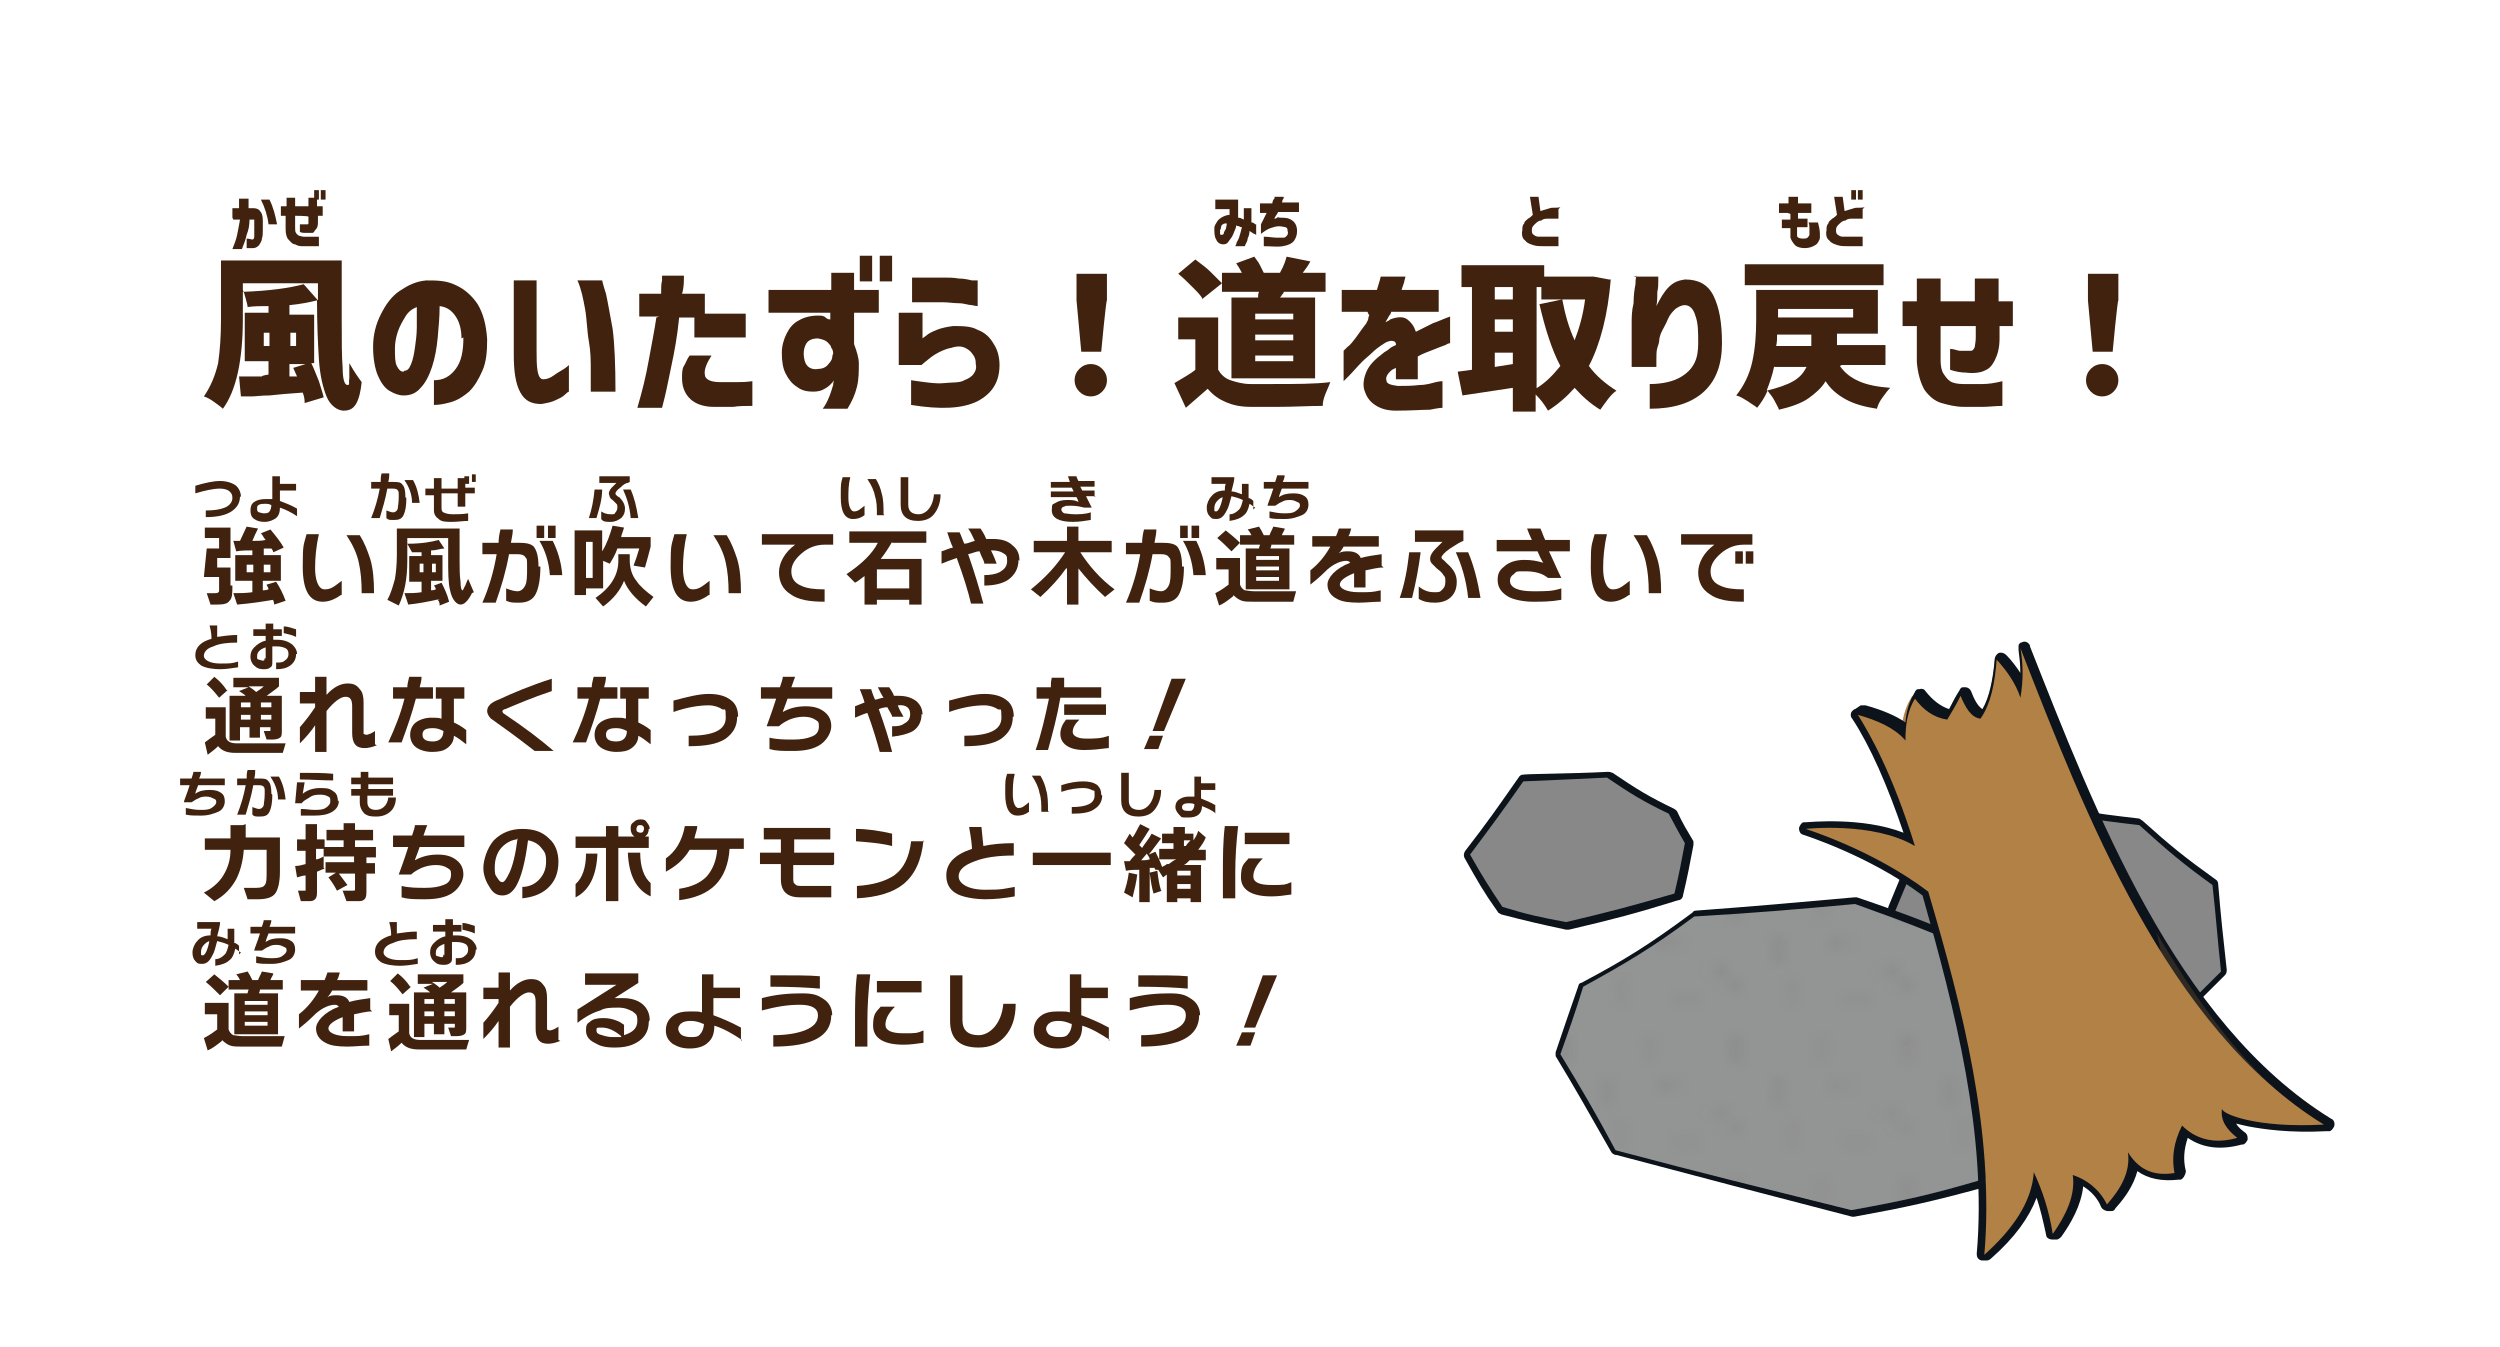 <?xml version="1.0" encoding="UTF-8"?>
<svg xmlns="http://www.w3.org/2000/svg" width="92.8mm" height="50mm" xmlns:xlink="http://www.w3.org/1999/xlink" version="1.1" viewBox="0 0 262.9 141.7">
  <!-- Generator: Adobe Illustrator 29.5.1, SVG Export Plug-In . SVG Version: 2.1.0 Build 141)  -->
  <defs>
    <style>
      .st0, .st1 {
        fill: none;
      }

      .st2, .st3, .st4 {
        mix-blend-mode: multiply;
      }

      .st2, .st5 {
        fill: #b28146;
      }

      .st2, .st4 {
        opacity: .3;
      }

      .st3 {
        opacity: .2;
      }

      .st6 {
        fill: #0d131a;
      }

      .st7 {
        fill: url(#_新規パターンスウォッチ_5);
        mix-blend-mode: screen;
        opacity: .5;
      }

      .st8 {
        isolation: isolate;
      }

      .st9, .st4 {
        fill: #939494;
      }

      .st10 {
        fill: #fff;
      }

      .st1 {
        stroke: #fff;
        stroke-linecap: round;
        stroke-linejoin: round;
        stroke-width: 2.8px;
      }

      .st11 {
        fill: #40220f;
      }

      .st12 {
        fill: #888;
      }

      .st13 {
        fill: #656464;
      }
    </style>
    <pattern id="_新規パターンスウォッチ_5" data-name="新規パターンスウォッチ 5" x="0" y="0" width="11.7" height="9.2" patternTransform="translate(3604.8 3678.9) scale(1.5)" patternUnits="userSpaceOnUse" viewBox="0 0 11.7 9.2">
      <g>
        <rect class="st0" x="0" width="11.7" height="9.2"/>
        <circle class="st13" cx="1.5" cy="4" r=".4"/>
        <circle class="st13" cx="4.4" cy="1" r=".3"/>
        <circle class="st13" cx="9.2" cy="5.5" r=".3"/>
        <circle class="st13" cx="10.2" cy="6.5" r=".3"/>
        <circle class="st13" cx="2.7" cy="7" r=".3"/>
        <circle class="st13" cx="5.9" cy="3.6" r=".3"/>
        <circle class="st13" cx="7" cy="7.7" r=".3"/>
        <circle class="st13" cx="10.7" cy="1" r=".4"/>
      </g>
    </pattern>
  </defs>
  <g class="st8">
    <g id="_レイヤー_1" data-name="レイヤー_1">
      <g>
        <rect class="st10" x="1.5" y="1.5" width="259.9" height="138.7" rx="7" ry="7"/>
        <path class="st10" d="M254.4,3c3,0,5.5,2.5,5.5,5.5v124.7c0,3-2.5,5.5-5.5,5.5H8.5c-3,0-5.5-2.5-5.5-5.5V8.5c0-3,2.5-5.5,5.5-5.5h245.9M254.4,0H8.5C3.8,0,0,3.8,0,8.5v124.7C0,137.9,3.8,141.7,8.5,141.7h245.9c4.7,0,8.5-3.8,8.5-8.5V8.5C262.9,3.8,259.1,0,254.4,0h0Z"/>
      </g>
      <g>
        <g>
          <g>
            <g>
              <g>
                <path class="st1" d="M35.9,27.5c0,2,0,4,0,6.2s0,3.8.1,5c0,1.2.2,1.8.5,1.8s.1-.2.2-.7c0-.4,0-1,0-1.6.5.9,1,1.6,1.3,2-.1,1-.3,1.8-.6,2.3s-.7.7-1.3.7-1.4-.5-1.8-1.5c-.4-1-.7-2.3-.8-3.9s-.2-3.7-.2-6.2c-.8.2-1.8.4-2.9.5v1h2.6v5.1h-.3c.3.6.5,1.2.8,1.9.2.7.4,1.2.5,1.7l-2,.6c0-.2,0-.6-.2-1.1-1.5.1-2.6.2-3.5.3-.9,0-1.4.1-1.8.1h-1.2c0,.1-.2-2.1-.2-2.1h2.4c0-.1.7-.2.7-.2v-1.4h-2.5v-5.1h2.5v-.7c-.8,0-1.5,0-2.2.1,0-.2-.1-.5-.2-.9-.1-.4-.2-.7-.3-.9v3c0,4.4-.7,7.6-2.1,9.5-.2-.2-.5-.4-.9-.7s-.8-.5-1.1-.6c.7-1,1.2-2.2,1.5-3.5.2-1.4.3-2.9.3-4.6v-6.2h12.7ZM33.4,31.5v-1.7s-7.9,0-7.9,0v.9c2.8-.1,4.9-.4,6.4-.8l1.5,1.7ZM27.7,36.4h.6v-1.4h-.6v1.4ZM31.1,35h-.6v1.4h.6v-1.4ZM30.5,39.6h.7c0,0-.4-.9-.4-.9l1.3-.4h-1.7v1.3Z"/>
                <path class="st1" d="M48.5,35.6c0-.9-.2-1.7-.6-2.3-.4-.6-.9-1-1.7-1.1,0,1.1-.1,2.2-.2,3.3-.1,1.1-.3,2.2-.6,3.1-.3.9-.7,1.7-1.2,2.2-.5.6-1.1.8-1.8.8-.5,0-1-.2-1.5-.5-.5-.3-.9-.9-1.2-1.6-.3-.7-.5-1.8-.5-3,0-1.3.3-2.4.8-3.4.5-1,1.1-1.9,2-2.5s1.7-1,2.8-1.1c1.1,0,2.1,0,3.1.5.9.4,1.7,1.1,2.3,2,.6,1,.9,2.2,1,3.7,0,1.3-.1,2.4-.5,3.3-.4.9-.8,1.6-1.4,2.2-.6.5-1.2.9-1.9,1.1-.7.2-1.3.3-1.8.3v-2.6c1,0,1.7-.4,2.3-1.2.6-.8.8-1.9.8-3.3ZM42.5,39c.3,0,.5-.2.7-.7.2-.5.3-1,.4-1.7s.2-1.4.2-2.2c0-.8,0-1.5,0-2.1-.5.2-.9.5-1.2,1-.3.5-.6,1-.8,1.6s-.3,1.2-.3,1.7c0,.9,0,1.5.2,1.9.2.4.4.6.7.6Z"/>
                <path class="st1" d="M53.8,29.5h2.6s0,.3,0,.8c0,.5,0,1.1,0,1.8,0,.7,0,1.5,0,2.4,0,.8,0,1.6,0,2.3,0,.9,0,1.6.1,2.2s.3.9.6.9c.3,0,.7-.1,1.1-.4s.8-.5,1.1-.7.5-.4.5-.4v2.8s-.1,0-.4.3-.6.4-1,.6c-.4.2-.9.3-1.5.4-1,0-1.7-.3-2.2-1.2-.5-.9-.7-2.2-.7-4s0-1.5,0-2.4c0-.9,0-1.7,0-2.6,0-.8,0-1.5,0-2,0-.5,0-.8,0-.8ZM60.7,29.5h2.6s.1.5.4,1.4c.2.9.4,2.1.7,3.7.2,1.5.3,3.8.3,6.6h-2.6s0-.2,0-.4c0-.2,0-.8,0-1.8,0-1,0-2-.2-3.1s-.2-2.3-.4-3.4c-.2-1.1-.4-2.1-.8-3Z"/>
                <path class="st1" d="M69.3,33.3h-2.1v-2.4h2.3c0-.6,0-1,.1-1.4,0-.3,0-.5,0-.5h2.3c0,.6,0,1.3-.2,1.9h2.4v2.1c1.6,0,3,0,4.3,0v2.5c-.7,0-1.4,0-2.2,0-.8,0-1.9,0-3.2,0v-2.1h-1.6c-.2,2-.5,3.6-.8,5-.3,1.4-.5,2.5-.7,3.3-.2.8-.3,1.2-.3,1.2h-2.6c.5-1.7.9-3.3,1.2-5s.6-3.1.8-4.5ZM72.4,37.4h2.4c-.5.8-.8,1.5-.7,2,0,.5.6.8,1.6.8.6,0,1.2,0,1.7,0,.5,0,1,0,1.7-.1v2.6c-.7,0-1.4,0-2,.1-.6,0-1.3,0-2.1,0-.8,0-1.5-.2-2-.5-.5-.3-.8-.7-1-1.1-.2-.4-.3-.9-.3-1.4,0-.5,0-1,.2-1.3s.3-.7.6-1.1Z"/>
                <path class="st1" d="M87.4,32.9h-6.6v-2.4h6.6v-1.8h2.4v1.8h2.6v2.4h-2.6v3.3c.3.8.5,1.5.5,2,0,.9,0,1.7-.2,2.5-.2.8-.5,1.5-1,2.3h-2.6c.3-.4.5-.8.7-1.3.2-.5.3-.9.4-1.2,0-.3.1-.5.1-.5-.3.4-.6.7-1,.9-.3.2-.7.3-1.2.3-.6,0-1.2-.1-1.7-.5-.5-.3-.9-.8-1.2-1.4-.3-.6-.4-1.3-.4-2.2,0-.7.2-1.4.5-2,.3-.6.7-1.1,1.3-1.4.5-.3,1.2-.5,2-.5.3,0,.6,0,.8.2s.4.2.5.2v-.9ZM87.6,37.3c0-.2,0-.5-.2-.7,0-.2-.2-.4-.4-.6-.2-.2-.5-.3-1-.4-.6,0-1,.2-1.2.5-.2.3-.3.7-.3,1.1s.1,1,.4,1.3c.3.3.7.4,1.2.3.4,0,.8-.2,1-.5.2-.2.4-.5.4-.7,0-.2.1-.4.1-.4ZM90.4,29.6v-2.7h1.3v2.7h-1.3ZM92.5,29.6v-2.7h1.3v2.7h-1.3Z"/>
                <path class="st1" d="M96.9,38.4h-2.4v-5.5h2.5v2.7s.1-.1.4-.3c.2-.2.6-.4,1.1-.6s1-.3,1.7-.4c1,0,1.9,0,2.6.4.8.3,1.3.8,1.7,1.5.4.6.6,1.4.6,2.2,0,1.8-.8,3-2.3,3.8-1.6.8-3.9.9-7,.4v-2.6c1.4.2,2.6.4,3.5.3s1.6,0,2.1-.3c.5-.2.8-.4,1-.7.2-.3.3-.6.2-1,0-.3,0-.6-.3-1-.2-.3-.4-.5-.8-.7-.4-.2-.9-.2-1.5,0-.6.1-1.2.4-1.7.7s-.9.7-1.3,1ZM95.9,31.9v-2.7s.2,0,.5,0c.3,0,.7,0,1.2,0,.5,0,1,0,1.6,0,.5,0,1.1,0,1.6.1.5,0,1,.1,1.4.2.4,0,.5,0,.6,0v2.7s-.2,0-.6-.1c-.4,0-.8-.2-1.4-.2-.5,0-1.1-.1-1.6-.1-.5,0-1.1,0-1.6,0-.5,0-.9,0-1.2,0-.3,0-.5,0-.5,0Z"/>
                <path class="st1" d="M113.5,41.2c-.3-.3-.5-.7-.5-1.2s.2-.9.5-1.2c.3-.3.7-.5,1.2-.5s.9.2,1.2.5c.3.3.5.7.5,1.2s-.2.9-.5,1.2c-.3.3-.7.5-1.2.5s-.9-.2-1.2-.5ZM113.7,37l-.5-5.4v-2.8c-.1,0,3.2,0,3.2,0v2.8c-.1,0-.6,5.4-.6,5.4h-2.1Z"/>
                <path class="st1" d="M128.1,38.9c.3.5.7.9,1.3,1.1.6.2,1.3.4,2.1.4.4,0,1.2,0,2.3,0,2.4,0,4.5,0,6.1-.2-.1.3-.3.7-.5,1.2-.2.5-.3.9-.3,1.3-1.5,0-3,.1-4.6.1s-1.9,0-3,0c-1.1,0-1.9-.2-2.6-.5s-1.3-.7-1.9-1.4c-.8.7-1.6,1.4-2.3,2l-1.2-2.6c.8-.5,1.6-.9,2.2-1.4v-3.2h-1.8v-2.3h4.2v5.3ZM126.5,31.5c-.2-.4-.6-.8-1.1-1.3-.5-.5-1-1-1.5-1.4l1.8-1.5c.5.4,1.1.8,1.6,1.3.5.5.9.9,1.2,1.2l-2,1.6ZM132.3,31.3c0-.2,0-.4.1-.6h-3.9v-2h2.1c-.2-.4-.4-.7-.6-1l1.9-.7c.2.3.4.5.6.9s.3.6.4.8h0s1.7,0,1.7,0c.4-.7.6-1.3.7-1.7l2.5.5c-.2.4-.5.8-.8,1.2h2.4v2h-4.4c0,0,0,.2-.2.3,0,.1-.1.2-.2.3h3.7v8.5h-8.8v-8.5h2.7ZM136,33.6v-.6h-4v.6h4ZM136,35.8v-.6h-4v.6h4ZM136,38v-.6h-4v.6h4Z"/>
                <path class="st1" d="M143.8,32.8h-2.7v-2.3h3.7c.1-.4.3-.9.4-1.4h2.6s0,.1-.1.4c0,.2-.2.6-.3,1h3.9v2.3h-5s0,.2-.2.4c-.1.2-.3.5-.4.7,0,0,0,0,.2-.1s.2-.1.3-.2c.8-.3,1.4-.3,1.8,0,.4.3.7.7.9,1.3.6-.3,1.2-.6,1.8-.9.6-.2,1.2-.5,1.8-.7v2.8s-.2,0-.5.2c-.3.1-.8.3-1.3.5s-1.1.4-1.6.7v2.4h-2.3v-1.2s0,0-.2.1c0,0-.2.1-.2.1-.5.4-.7.8-.6,1.1,0,.4.5.5,1.2.6.8,0,1.5,0,2.3-.1.7,0,1.3-.2,1.7-.3s.7-.1.7-.1v2.8s-.4,0-1.3.2c-.8,0-2,.1-3.6.1-.9,0-1.6-.2-2.2-.6-.6-.4-.9-.9-1.1-1.5-.2-.6-.1-1.3.2-2s.9-1.3,1.7-1.9c.2-.2.5-.3.7-.5s.5-.3.7-.4c0-.2,0-.3-.2-.4,0,0-.3-.1-.5,0-.2,0-.5.2-.8.4-.3.2-.7.5-1,.8s-.7.6-1,.9c-.6.6-1,1.1-1.4,1.5-.4.4-.6.6-.6.6v-3.2s.1-.1.4-.4c.3-.2.6-.6.9-1,.3-.4.7-1,1.1-1.5,0-.1.2-.3.2-.5,0-.2.1-.3.1-.3Z"/>
                <path class="st1" d="M169.4,29.4c-.3,3.7-1.1,6.8-2.3,9.1.8,1.1,1.8,1.9,2.9,2.6-.3.2-.6.5-.9.9s-.6.8-.8,1.1c-1-.6-1.9-1.4-2.7-2.3-.8.9-1.7,1.7-2.8,2.4-.4-.7-.8-1.2-1.3-1.7v1.8h-2.4v-2.5l-3.3.5-2,.3-.5-2.5,1.5-.2v-8.7h-1.1v-2.3h8.7v1.2h5.2c0,0,1.6.3,1.6.3ZM159.1,30.2h-1.9v1.3h1.9v-1.3ZM157.2,33.6v1.3h1.9v-1.3h-1.9ZM157.2,38.6l1.9-.3v-1.2h-1.9v1.4ZM161.5,40.9c1-.6,1.8-1.4,2.6-2.4-.9-1.7-1.6-3.9-2.2-6.5l2.4-.5c.3,1.6.7,3,1.3,4.3.5-1.3.9-2.7,1.1-4.3h-4.6v-1.3h-.5v10.7Z"/>
                <path class="st1" d="M171.8,29.1h2.6s0,.2,0,.5c0,.3,0,.7-.1,1.1,0,.5,0,1-.1,1.5.4-.8.8-1.5,1.3-2,.5-.5,1-.7,1.7-.8,1.4,0,2.4.5,3,1.7s.9,2.8.9,5-.6,3.9-1.9,5.1-3.2,1.8-5.7,1.8v-2.6c1.4,0,2.5-.3,3.2-.7.7-.4,1.2-.9,1.5-1.5.3-.6.4-1.3.4-2.1,0-1.2,0-2.1-.3-2.9-.2-.7-.6-1.1-1.1-1.1-.4,0-.7.2-1,.4-.3.3-.6.6-.8,1.1s-.4.8-.6,1.2c-.2.4-.3.8-.3,1,0,.2-.1.5-.2.8s-.1.8-.1,1.3c0,.2,0,.4,0,.5,0,.1,0,.2,0,.2h-2.6s0-.2,0-.7c0-.4,0-1,0-1.7s0-1.4,0-2.1c0-.7,0-1.4.2-2.2,0-.8.1-1.5.2-2,0-.6.1-.9.1-.9Z"/>
                <path class="st1" d="M193.5,38.5c.5.7,1.1,1.2,2,1.6.9.4,2,.6,3.3.7-.3.3-.5.6-.8,1-.3.4-.5.8-.6,1.2-1.3-.2-2.4-.5-3.3-1-.9-.5-1.6-1.1-2.1-1.9-.4.7-1.1,1.3-1.8,1.8s-1.8.9-3.1,1.2c-.1-.3-.3-.6-.5-1-.2-.4-.5-.7-.7-1-.3.7-.7,1.3-1.1,1.8-.2-.2-.6-.4-1-.7-.5-.3-.8-.5-1.2-.6.8-1,1.4-2.2,1.7-3.6.3-1.4.4-2.8.4-4.4v-3.1h12.8v4.6h-4.3c0,.6,0,1,0,1.2h5.1v2.1h-4.6ZM198.1,27.8v2.2h-14.6v-2.2h14.6ZM186.6,38.5c-.2,1-.5,1.8-.8,2.6,1.2-.3,2.1-.6,2.8-1,.7-.4,1.1-.9,1.4-1.5h-3.4ZM190.5,36.4c0-.5,0-.9,0-1.2h-3.6c0,.4,0,.8-.1,1.2h3.6ZM194.9,32.5h-7.9v.9h7.9v-.9Z"/>
                <path class="st1" d="M201.6,34.3h-1.5v-2.6h1.5c0-.9,0-1.7,0-2.4h2.5c0,.7,0,1.5,0,2.4h3.6c0-.9,0-1.7,0-2.4h2.5c0,.7,0,1.5,0,2.4h1.5v2.6h-1.4v1.3c0,1-.2,1.7-.5,2.3-.3.6-.6.9-1.1,1.1-.4.2-1.1.3-1.9.2-.5,0-1.1-.1-1.7-.3v-2.2c.4,0,.8.2,1,.2.3,0,.5,0,.7,0,.2,0,.4,0,.5,0,.2,0,.3-.2.4-.4,0-.2.1-.5.1-1v-1.2h-3.7c0,0,0,.3,0,.7s0,.9,0,1.4,0,1,0,1.5c0,.6.1,1.1.3,1.4.2.3.4.6.7.8.3.2.8.3,1.4.3.7,0,1.4,0,2,0s1.3-.1,2.1-.3v2.6c-.7,0-1.4.1-2,.1-.6,0-1.3,0-2.1,0-.8,0-1.6-.2-2.3-.4s-1.3-.7-1.8-1.4c-.4-.7-.7-1.7-.8-2.9,0-.5,0-1,0-1.6,0-.6,0-1.3,0-2.2Z"/>
                <path class="st1" d="M219.9,41.2c-.3-.3-.5-.7-.5-1.2s.2-.9.5-1.2c.3-.3.7-.5,1.2-.5s.9.2,1.2.5c.3.3.5.7.5,1.2s-.2.9-.5,1.2c-.3.3-.7.5-1.2.5s-.9-.2-1.2-.5ZM220.1,37l-.5-5.4v-2.8c-.1,0,3.2,0,3.2,0v2.8c-.1,0-.6,5.4-.6,5.4h-2.1Z"/>
              </g>
              <g>
                <path class="st1" d="M24.4,22.9v-1c.3,0,.5,0,.7,0,0-.3,0-.6,0-1h1c0,.4,0,.7,0,1h.5c.3,0,.6.1.7.3.2.2.3.5.3,1,0,.3,0,.7,0,1,0,.3,0,.7-.1.9,0,.3-.2.5-.3.7-.2.2-.4.3-.6.3-.2,0-.4,0-.5,0-.1,0-.2,0-.2,0v-1c.3,0,.5.1.6.1.1,0,.2-.1.2-.3,0-.2,0-.4,0-.7s0-.6,0-.8c0-.2,0-.3,0-.3,0,0-.2,0-.3,0,0,0,0,0-.1,0,0,0,0,0-.1,0,0,.6-.1,1.1-.3,1.6-.1.5-.3,1-.5,1.5h-1c.2-.5.4-1,.5-1.5s.2-1,.3-1.6c-.2,0-.4,0-.5,0-.1,0-.2,0-.2,0ZM27.3,21h1c.4.8.6,1.6.8,2.6h-.9c-.1-.9-.4-1.8-.8-2.6Z"/>
                <path class="st1" d="M30.1,22.7h-.6v-1h.6c0-.3,0-.6,0-.9h.9c0,.3,0,.6,0,.9h1.4c0-.3,0-.6,0-.9h.9c0,.3,0,.6,0,.9h.6v1h-.5v.5c0,.4,0,.7-.2.9s-.2.4-.4.4c-.2,0-.4,0-.7,0-.2,0-.4,0-.6-.1v-.8c.2,0,.3,0,.4,0s.2,0,.2,0c0,0,.1,0,.2,0,0,0,.1,0,.1-.1s0-.2,0-.4v-.3h0c0-.1-1.4-.1-1.4-.1,0,0,0,.1,0,.3s0,.3,0,.5c0,.2,0,.4,0,.5,0,.2,0,.4.1.5,0,.1.2.2.3.3.1,0,.3.1.5.1.3,0,.5,0,.8,0,.2,0,.5,0,.8,0v1c-.3,0-.5,0-.8,0s-.5,0-.8,0c-.3,0-.6,0-.9-.2-.3,0-.5-.3-.7-.5s-.3-.6-.3-1.1c0-.2,0-.4,0-.6,0-.2,0-.5,0-.8ZM33,21v-1h.5v1h-.5ZM33.7,21v-1h.5v1h-.5Z"/>
              </g>
              <g>
                <path class="st1" d="M129.3,22h-1.5v-1h2.4s0,0,0,.3c0,.2,0,.4,0,.7,0,.3,0,.6,0,.9.2,0,.4.1.6.2,0-.2,0-.4,0-.6s0-.4,0-.6h.8v.2c0,.1,0,.3,0,.5,0,.2,0,.5,0,.8.2,0,.3.1.4.2,0,0,.1,0,.1,0v1.1s0,0-.2-.1c-.1,0-.3-.2-.5-.3,0,.3-.1.6-.2.8,0,.3-.2.5-.3.8h-1s0,0,.1-.2c0-.2.2-.4.3-.7s.2-.7.3-1.1c0,0-.2,0-.3-.1,0,0-.2,0-.3-.1h0c0,.3-.2.6-.3.9-.1.3-.3.5-.5.8s-.4.3-.6.3c-.3,0-.6-.2-.7-.5-.2-.3-.2-.7-.2-1.2,0-.3.2-.5.3-.7s.4-.4.6-.5c.2-.1.5-.2.7-.2,0-.1,0-.3,0-.4,0-.1,0-.2,0-.3ZM128.5,24.7c0,0,.2,0,.2-.2,0-.1.1-.2.2-.4s0-.3.1-.4c0-.1,0-.2,0-.2-.1,0-.3,0-.4.1-.1,0-.2.2-.2.3,0,0,0,.2-.1.3,0,.2,0,.3,0,.4,0,0,0,.1.1.1Z"/>
                <path class="st1" d="M133.5,22.4h-1v-1h1.3c0-.2.1-.4.2-.5s0-.2,0-.2h1c0,.1,0,.2-.1.3s0,.2-.1.3h1.8v1h-2.2c0,.1-.2.3-.4.7.1,0,.2,0,.3-.1s.2,0,.3,0c.5,0,.9,0,1.3.3.3.2.5.6.5,1.1,0,.4-.1.7-.3,1-.2.3-.6.5-1.2.6s-1.2,0-2,0v-1c.5,0,1,.1,1.3.1.3,0,.6,0,.8,0,.2,0,.3-.2.4-.3,0-.1.1-.2,0-.4,0-.2,0-.3-.2-.4-.1,0-.4-.1-.7-.1-.3,0-.6.1-.9.2-.3.1-.6.3-1,.6v-1c.3-.6.5-1,.6-1.2Z"/>
              </g>
              <g>
                <path class="st1" d="M163.9,22v1c-.4,0-.7,0-1,0-.3,0-.6,0-.8.2-.3,0-.5.2-.7.4-.2.2-.3.3-.3.6,0,.2,0,.4.2.5.1.1.3.2.5.2s.4,0,.6,0c.3,0,.5,0,.7,0,.2,0,.5,0,.8,0v1c-.5,0-1,0-1.5,0-.4,0-.8,0-1.1-.1s-.7-.2-.9-.5c-.3-.2-.4-.6-.3-1.1,0-.3,0-.5.2-.7,0-.2.2-.3.4-.5.2-.1.3-.2.5-.4l-.3-1.9h.9l.2,1.5c.3-.1.7-.2,1-.3s.7,0,1.1-.1ZM163.9,22v1c-.4,0-.7,0-1,0-.3,0-.6,0-.8.2-.3,0-.5.2-.7.4-.2.2-.3.3-.3.6,0,.2,0,.4.2.5.1.1.3.2.5.2s.4,0,.6,0c.3,0,.5,0,.7,0,.2,0,.5,0,.8,0v1c-.5,0-1,0-1.5,0-.4,0-.8,0-1.1-.1s-.7-.2-.9-.5c-.3-.2-.4-.6-.3-1.1,0-.3,0-.5.2-.7,0-.2.2-.3.4-.5.2-.1.3-.2.5-.4l-.3-1.9h.9l.2,1.5c.3-.1.7-.2,1-.3s.7,0,1.1-.1Z"/>
                <path class="st1" d="M188,22.4h-.9v-1h1c0-.2,0-.5,0-.7h1c0,.3,0,.5,0,.7h1.4v1h-1.4c0,0,0,.2,0,.3,0,0,0,.2,0,.3h1v.9h-1.1c0,.4,0,.6,0,.9,0,.2.3.3.6.3.2,0,.4,0,.5-.1,0,0,.2-.2.2-.3,0-.1,0-.2,0-.3s0-.3,0-.4c0-.2,0-.4-.1-.6h1c.1.4.2.8.2,1.2s0,.3,0,.4c0,.2-.1.3-.2.5-.1.2-.3.3-.5.4-.2.1-.5.2-.9.2-.4,0-.8-.1-1-.3-.2-.2-.4-.5-.5-.8,0-.3,0-.7,0-1h-.9v-.9h.9c0,0,0-.2,0-.3,0,0,0-.2,0-.3Z"/>
                <path class="st1" d="M195.9,22v1c-.4,0-.7,0-1,0-.3,0-.6,0-.8.2-.3,0-.5.2-.7.4-.2.2-.3.3-.3.6,0,.2,0,.4.2.5.1.1.3.2.5.2s.4,0,.6,0c.3,0,.5,0,.7,0,.2,0,.5,0,.8,0v1c-.5,0-1,0-1.5,0-.4,0-.8,0-1.1-.1s-.7-.2-.9-.5c-.3-.2-.4-.6-.3-1.1,0-.3,0-.5.2-.7,0-.2.2-.3.4-.5.2-.1.3-.2.5-.4l-.3-1.9h.9l.2,1.5c.3-.1.7-.2,1-.3s.7,0,1.1-.1ZM194.7,21v-1h.5v1h-.5ZM195.4,21v-1h.5v1h-.5Z"/>
              </g>
            </g>
            <g>
              <g>
                <path class="st11" d="M35.9,27.5c0,2,0,4,0,6.2s0,3.8.1,5c0,1.2.2,1.8.5,1.8s.1-.2.2-.7c0-.4,0-1,0-1.6.5.9,1,1.6,1.3,2-.1,1-.3,1.8-.6,2.3s-.7.7-1.3.7-1.4-.5-1.8-1.5c-.4-1-.7-2.3-.8-3.9s-.2-3.7-.2-6.2c-.8.2-1.8.4-2.9.5v1h2.6v5.1h-.3c.3.6.5,1.2.8,1.9.2.7.4,1.2.5,1.7l-2,.6c0-.2,0-.6-.2-1.1-1.5.1-2.6.2-3.5.3-.9,0-1.4.1-1.8.1h-1.2c0,.1-.2-2.1-.2-2.1h2.4c0-.1.7-.2.7-.2v-1.4h-2.5v-5.1h2.5v-.7c-.8,0-1.5,0-2.2.1,0-.2-.1-.5-.2-.9-.1-.4-.2-.7-.3-.9v3c0,4.4-.7,7.6-2.1,9.5-.2-.2-.5-.4-.9-.7s-.8-.5-1.1-.6c.7-1,1.2-2.2,1.5-3.5.2-1.4.3-2.9.3-4.6v-6.2h12.7ZM33.4,31.5v-1.7s-7.9,0-7.9,0v.9c2.8-.1,4.9-.4,6.4-.8l1.5,1.7ZM27.7,36.4h.6v-1.4h-.6v1.4ZM31.1,35h-.6v1.4h.6v-1.4ZM30.5,39.6h.7c0,0-.4-.9-.4-.9l1.3-.4h-1.7v1.3Z"/>
                <path class="st11" d="M48.5,35.6c0-.9-.2-1.7-.6-2.3-.4-.6-.9-1-1.7-1.1,0,1.1-.1,2.2-.2,3.3-.1,1.1-.3,2.2-.6,3.1-.3.9-.7,1.7-1.2,2.2-.5.6-1.1.8-1.8.8-.5,0-1-.2-1.5-.5-.5-.3-.9-.9-1.2-1.6-.3-.7-.5-1.8-.5-3,0-1.3.3-2.4.8-3.4.5-1,1.1-1.9,2-2.5s1.7-1,2.8-1.1c1.1,0,2.1,0,3.1.5.9.4,1.7,1.1,2.3,2,.6,1,.9,2.2,1,3.7,0,1.3-.1,2.4-.5,3.3-.4.9-.8,1.6-1.4,2.2-.6.5-1.2.9-1.9,1.1-.7.2-1.3.3-1.8.3v-2.6c1,0,1.7-.4,2.3-1.2.6-.8.8-1.9.8-3.3ZM42.5,39c.3,0,.5-.2.7-.7.2-.5.3-1,.4-1.7s.2-1.4.2-2.2c0-.8,0-1.5,0-2.1-.5.2-.9.5-1.2,1-.3.5-.6,1-.8,1.6s-.3,1.2-.3,1.7c0,.9,0,1.5.2,1.9.2.4.4.6.7.6Z"/>
                <path class="st11" d="M53.8,29.5h2.6s0,.3,0,.8c0,.5,0,1.1,0,1.8,0,.7,0,1.5,0,2.4,0,.8,0,1.6,0,2.3,0,.9,0,1.6.1,2.2s.3.9.6.9c.3,0,.7-.1,1.1-.4s.8-.5,1.1-.7.5-.4.5-.4v2.8s-.1,0-.4.3-.6.4-1,.6c-.4.2-.9.3-1.5.4-1,0-1.7-.3-2.2-1.2-.5-.9-.7-2.2-.7-4s0-1.5,0-2.4c0-.9,0-1.7,0-2.6,0-.8,0-1.5,0-2,0-.5,0-.8,0-.8ZM60.7,29.5h2.6s.1.5.4,1.4c.2.9.4,2.1.7,3.7.2,1.5.3,3.8.3,6.6h-2.6s0-.2,0-.4c0-.2,0-.8,0-1.8,0-1,0-2-.2-3.1s-.2-2.3-.4-3.4c-.2-1.1-.4-2.1-.8-3Z"/>
                <path class="st11" d="M69.3,33.3h-2.1v-2.4h2.3c0-.6,0-1,.1-1.4,0-.3,0-.5,0-.5h2.3c0,.6,0,1.3-.2,1.9h2.4v2.1c1.6,0,3,0,4.3,0v2.5c-.7,0-1.4,0-2.2,0-.8,0-1.9,0-3.2,0v-2.1h-1.6c-.2,2-.5,3.6-.8,5-.3,1.4-.5,2.5-.7,3.3-.2.8-.3,1.2-.3,1.2h-2.6c.5-1.7.9-3.3,1.2-5s.6-3.1.8-4.5ZM72.4,37.4h2.4c-.5.8-.8,1.5-.7,2,0,.5.6.8,1.6.8.6,0,1.2,0,1.7,0,.5,0,1,0,1.7-.1v2.6c-.7,0-1.4,0-2,.1-.6,0-1.3,0-2.1,0-.8,0-1.5-.2-2-.5-.5-.3-.8-.7-1-1.1-.2-.4-.3-.9-.3-1.4,0-.5,0-1,.2-1.3s.3-.7.6-1.1Z"/>
                <path class="st11" d="M87.4,32.9h-6.6v-2.4h6.6v-1.8h2.4v1.8h2.6v2.4h-2.6v3.3c.3.8.5,1.5.5,2,0,.9,0,1.7-.2,2.5-.2.8-.5,1.5-1,2.3h-2.6c.3-.4.5-.8.7-1.3.2-.5.3-.9.4-1.2,0-.3.1-.5.1-.5-.3.4-.6.7-1,.9-.3.2-.7.3-1.2.3-.6,0-1.2-.1-1.7-.5-.5-.3-.9-.8-1.2-1.4-.3-.6-.4-1.3-.4-2.2,0-.7.2-1.4.5-2,.3-.6.7-1.1,1.3-1.4.5-.3,1.2-.5,2-.5.3,0,.6,0,.8.2s.4.2.5.2v-.9ZM87.6,37.3c0-.2,0-.5-.2-.7,0-.2-.2-.4-.4-.6-.2-.2-.5-.3-1-.4-.6,0-1,.2-1.2.5-.2.3-.3.7-.3,1.1s.1,1,.4,1.3c.3.3.7.4,1.2.3.4,0,.8-.2,1-.5.2-.2.4-.5.4-.7,0-.2.1-.4.1-.4ZM90.4,29.6v-2.7h1.3v2.7h-1.3ZM92.5,29.6v-2.7h1.3v2.7h-1.3Z"/>
                <path class="st11" d="M96.9,38.4h-2.4v-5.5h2.5v2.7s.1-.1.4-.3c.2-.2.6-.4,1.1-.6s1-.3,1.7-.4c1,0,1.9,0,2.6.4.8.3,1.3.8,1.7,1.5.4.6.6,1.4.6,2.2,0,1.8-.8,3-2.3,3.8-1.6.8-3.9.9-7,.4v-2.6c1.4.2,2.6.4,3.5.3s1.6,0,2.1-.3c.5-.2.8-.4,1-.7.2-.3.3-.6.2-1,0-.3,0-.6-.3-1-.2-.3-.4-.5-.8-.7-.4-.2-.9-.2-1.5,0-.6.1-1.2.4-1.7.7s-.9.7-1.3,1ZM95.9,31.9v-2.7s.2,0,.5,0c.3,0,.7,0,1.2,0,.5,0,1,0,1.6,0,.5,0,1.1,0,1.6.1.5,0,1,.1,1.4.2.4,0,.5,0,.6,0v2.7s-.2,0-.6-.1c-.4,0-.8-.2-1.4-.2-.5,0-1.1-.1-1.6-.1-.5,0-1.1,0-1.6,0-.5,0-.9,0-1.2,0-.3,0-.5,0-.5,0Z"/>
                <path class="st11" d="M113.5,41.2c-.3-.3-.5-.7-.5-1.2s.2-.9.5-1.2c.3-.3.7-.5,1.2-.5s.9.2,1.2.5c.3.3.5.7.5,1.2s-.2.9-.5,1.2c-.3.3-.7.5-1.2.5s-.9-.2-1.2-.5ZM113.7,37l-.5-5.4v-2.8c-.1,0,3.2,0,3.2,0v2.8c-.1,0-.6,5.4-.6,5.4h-2.1Z"/>
                <path class="st11" d="M128.1,38.9c.3.5.7.9,1.3,1.1.6.2,1.3.4,2.1.4.4,0,1.2,0,2.3,0,2.4,0,4.5,0,6.1-.2-.1.3-.3.7-.5,1.2-.2.5-.3.9-.3,1.3-1.5,0-3,.1-4.6.1s-1.9,0-3,0c-1.1,0-1.9-.2-2.6-.5s-1.3-.7-1.9-1.4c-.8.7-1.6,1.4-2.3,2l-1.2-2.6c.8-.5,1.6-.9,2.2-1.4v-3.2h-1.8v-2.3h4.2v5.3ZM126.5,31.5c-.2-.4-.6-.8-1.1-1.3-.5-.5-1-1-1.5-1.4l1.8-1.5c.5.4,1.1.8,1.6,1.3.5.5.9.9,1.2,1.2l-2,1.6ZM132.3,31.3c0-.2,0-.4.1-.6h-3.9v-2h2.1c-.2-.4-.4-.7-.6-1l1.9-.7c.2.3.4.5.6.9s.3.6.4.8h0s1.7,0,1.7,0c.4-.7.6-1.3.7-1.7l2.5.5c-.2.4-.5.8-.8,1.2h2.4v2h-4.4c0,0,0,.2-.2.3,0,.1-.1.2-.2.3h3.7v8.5h-8.8v-8.5h2.7ZM136,33.6v-.6h-4v.6h4ZM136,35.8v-.6h-4v.6h4ZM136,38v-.6h-4v.6h4Z"/>
                <path class="st11" d="M143.8,32.8h-2.7v-2.3h3.7c.1-.4.3-.9.4-1.4h2.6s0,.1-.1.4c0,.2-.2.6-.3,1h3.9v2.3h-5s0,.2-.2.4c-.1.2-.3.5-.4.7,0,0,0,0,.2-.1s.2-.1.3-.2c.8-.3,1.4-.3,1.8,0,.4.3.7.7.9,1.3.6-.3,1.2-.6,1.8-.9.6-.2,1.2-.5,1.8-.7v2.8s-.2,0-.5.2c-.3.1-.8.3-1.3.5s-1.1.4-1.6.7v2.4h-2.3v-1.2s0,0-.2.1c0,0-.2.1-.2.1-.5.4-.7.8-.6,1.1,0,.4.5.5,1.2.6.8,0,1.5,0,2.3-.1.7,0,1.3-.2,1.7-.3s.7-.1.7-.1v2.8s-.4,0-1.3.2c-.8,0-2,.1-3.6.1-.9,0-1.6-.2-2.2-.6-.6-.4-.9-.9-1.1-1.5-.2-.6-.1-1.3.2-2s.9-1.3,1.7-1.9c.2-.2.5-.3.7-.5s.5-.3.7-.4c0-.2,0-.3-.2-.4,0,0-.3-.1-.5,0-.2,0-.5.2-.8.4-.3.2-.7.5-1,.8s-.7.6-1,.9c-.6.6-1,1.1-1.4,1.5-.4.4-.6.6-.6.6v-3.2s.1-.1.4-.4c.3-.2.6-.6.9-1,.3-.4.7-1,1.1-1.5,0-.1.2-.3.2-.5,0-.2.1-.3.1-.3Z"/>
                <path class="st11" d="M169.4,29.4c-.3,3.7-1.1,6.8-2.3,9.1.8,1.1,1.8,1.9,2.9,2.6-.3.2-.6.5-.9.9s-.6.8-.8,1.1c-1-.6-1.9-1.4-2.7-2.3-.8.9-1.7,1.7-2.8,2.4-.4-.7-.8-1.2-1.3-1.7v1.8h-2.4v-2.5l-3.3.5-2,.3-.5-2.5,1.5-.2v-8.7h-1.1v-2.3h8.7v1.2h5.2c0,0,1.6.3,1.6.3ZM159.1,30.2h-1.9v1.3h1.9v-1.3ZM157.2,33.6v1.3h1.9v-1.3h-1.9ZM157.2,38.6l1.9-.3v-1.2h-1.9v1.4ZM161.5,40.9c1-.6,1.8-1.4,2.6-2.4-.9-1.7-1.6-3.9-2.2-6.5l2.4-.5c.3,1.6.7,3,1.3,4.3.5-1.3.9-2.7,1.1-4.3h-4.6v-1.3h-.5v10.7Z"/>
                <path class="st11" d="M171.8,29.1h2.6s0,.2,0,.5c0,.3,0,.7-.1,1.1,0,.5,0,1-.1,1.5.4-.8.8-1.5,1.3-2,.5-.5,1-.7,1.7-.8,1.4,0,2.4.5,3,1.7s.9,2.8.9,5-.6,3.9-1.9,5.1-3.2,1.8-5.7,1.8v-2.6c1.4,0,2.5-.3,3.2-.7.7-.4,1.2-.9,1.5-1.5.3-.6.4-1.3.4-2.1,0-1.2,0-2.1-.3-2.9-.2-.7-.6-1.1-1.1-1.1-.4,0-.7.2-1,.4-.3.3-.6.6-.8,1.1s-.4.8-.6,1.2c-.2.4-.3.8-.3,1,0,.2-.1.5-.2.8s-.1.8-.1,1.3c0,.2,0,.4,0,.5,0,.1,0,.2,0,.2h-2.6s0-.2,0-.7c0-.4,0-1,0-1.7s0-1.4,0-2.1c0-.7,0-1.4.2-2.2,0-.8.1-1.5.2-2,0-.6.1-.9.1-.9Z"/>
                <path class="st11" d="M193.5,38.5c.5.7,1.1,1.2,2,1.6.9.4,2,.6,3.3.7-.3.3-.5.6-.8,1-.3.4-.5.8-.6,1.2-1.3-.2-2.4-.5-3.3-1-.9-.5-1.6-1.1-2.1-1.9-.4.7-1.1,1.3-1.8,1.8s-1.8.9-3.1,1.2c-.1-.3-.3-.6-.5-1-.2-.4-.5-.7-.7-1-.3.7-.7,1.3-1.1,1.8-.2-.2-.6-.4-1-.7-.5-.3-.8-.5-1.2-.6.8-1,1.4-2.2,1.7-3.6.3-1.4.4-2.8.4-4.4v-3.1h12.8v4.6h-4.3c0,.6,0,1,0,1.2h5.1v2.1h-4.6ZM198.1,27.8v2.2h-14.6v-2.2h14.6ZM186.6,38.5c-.2,1-.5,1.8-.8,2.6,1.2-.3,2.1-.6,2.8-1,.7-.4,1.1-.9,1.4-1.5h-3.4ZM190.5,36.4c0-.5,0-.9,0-1.2h-3.6c0,.4,0,.8-.1,1.2h3.6ZM194.9,32.5h-7.9v.9h7.9v-.9Z"/>
                <path class="st11" d="M201.6,34.3h-1.5v-2.6h1.5c0-.9,0-1.7,0-2.4h2.5c0,.7,0,1.5,0,2.4h3.6c0-.9,0-1.7,0-2.4h2.5c0,.7,0,1.5,0,2.4h1.5v2.6h-1.4v1.3c0,1-.2,1.7-.5,2.3-.3.6-.6.9-1.1,1.1-.4.2-1.1.3-1.9.2-.5,0-1.1-.1-1.7-.3v-2.2c.4,0,.8.2,1,.2.3,0,.5,0,.7,0,.2,0,.4,0,.5,0,.2,0,.3-.2.4-.4,0-.2.1-.5.1-1v-1.2h-3.7c0,0,0,.3,0,.7s0,.9,0,1.4,0,1,0,1.5c0,.6.1,1.1.3,1.4.2.3.4.6.7.8.3.2.8.3,1.4.3.7,0,1.4,0,2,0s1.3-.1,2.1-.3v2.6c-.7,0-1.4.1-2,.1-.6,0-1.3,0-2.1,0-.8,0-1.6-.2-2.3-.4s-1.3-.7-1.8-1.4c-.4-.7-.7-1.7-.8-2.9,0-.5,0-1,0-1.6,0-.6,0-1.3,0-2.2Z"/>
                <path class="st11" d="M219.9,41.2c-.3-.3-.5-.7-.5-1.2s.2-.9.5-1.2c.3-.3.7-.5,1.2-.5s.9.2,1.2.5c.3.3.5.7.5,1.2s-.2.9-.5,1.2c-.3.3-.7.5-1.2.5s-.9-.2-1.2-.5ZM220.1,37l-.5-5.4v-2.8c-.1,0,3.2,0,3.2,0v2.8c-.1,0-.6,5.4-.6,5.4h-2.1Z"/>
              </g>
              <g>
                <path class="st11" d="M24.4,22.9v-1c.3,0,.5,0,.7,0,0-.3,0-.6,0-1h1c0,.4,0,.7,0,1h.5c.3,0,.6.1.7.3.2.2.3.5.3,1,0,.3,0,.7,0,1,0,.3,0,.7-.1.9,0,.3-.2.5-.3.7-.2.2-.4.3-.6.3-.2,0-.4,0-.5,0-.1,0-.2,0-.2,0v-1c.3,0,.5.1.6.1.1,0,.2-.1.2-.3,0-.2,0-.4,0-.7s0-.6,0-.8c0-.2,0-.3,0-.3,0,0-.2,0-.3,0,0,0,0,0-.1,0,0,0,0,0-.1,0,0,.6-.1,1.1-.3,1.6-.1.5-.3,1-.5,1.5h-1c.2-.5.4-1,.5-1.5s.2-1,.3-1.6c-.2,0-.4,0-.5,0-.1,0-.2,0-.2,0ZM27.3,21h1c.4.8.6,1.6.8,2.6h-.9c-.1-.9-.4-1.8-.8-2.6Z"/>
                <path class="st11" d="M30.1,22.7h-.6v-1h.6c0-.3,0-.6,0-.9h.9c0,.3,0,.6,0,.9h1.4c0-.3,0-.6,0-.9h.9c0,.3,0,.6,0,.9h.6v1h-.5v.5c0,.4,0,.7-.2.9s-.2.4-.4.4c-.2,0-.4,0-.7,0-.2,0-.4,0-.6-.1v-.8c.2,0,.3,0,.4,0s.2,0,.2,0c0,0,.1,0,.2,0,0,0,.1,0,.1-.1s0-.2,0-.4v-.3h0c0-.1-1.4-.1-1.4-.1,0,0,0,.1,0,.3s0,.3,0,.5c0,.2,0,.4,0,.5,0,.2,0,.4.1.5,0,.1.2.2.3.3.1,0,.3.1.5.1.3,0,.5,0,.8,0,.2,0,.5,0,.8,0v1c-.3,0-.5,0-.8,0s-.5,0-.8,0c-.3,0-.6,0-.9-.2-.3,0-.5-.3-.7-.5s-.3-.6-.3-1.1c0-.2,0-.4,0-.6,0-.2,0-.5,0-.8ZM33,21v-1h.5v1h-.5ZM33.7,21v-1h.5v1h-.5Z"/>
              </g>
              <g>
                <path class="st11" d="M129.3,22h-1.5v-1h2.4s0,0,0,.3c0,.2,0,.4,0,.7,0,.3,0,.6,0,.9.2,0,.4.1.6.2,0-.2,0-.4,0-.6s0-.4,0-.6h.8v.2c0,.1,0,.3,0,.5,0,.2,0,.5,0,.8.2,0,.3.1.4.2,0,0,.1,0,.1,0v1.1s0,0-.2-.1c-.1,0-.3-.2-.5-.3,0,.3-.1.6-.2.8,0,.3-.2.5-.3.8h-1s0,0,.1-.2c0-.2.2-.4.3-.7s.2-.7.3-1.1c0,0-.2,0-.3-.1,0,0-.2,0-.3-.1h0c0,.3-.2.6-.3.9-.1.3-.3.5-.5.8s-.4.3-.6.3c-.3,0-.6-.2-.7-.5-.2-.3-.2-.7-.2-1.2,0-.3.2-.5.3-.7s.4-.4.6-.5c.2-.1.5-.2.7-.2,0-.1,0-.3,0-.4,0-.1,0-.2,0-.3ZM128.5,24.7c0,0,.2,0,.2-.2,0-.1.1-.2.2-.4s0-.3.1-.4c0-.1,0-.2,0-.2-.1,0-.3,0-.4.1-.1,0-.2.2-.2.3,0,0,0,.2-.1.3,0,.2,0,.3,0,.4,0,0,0,.1.1.1Z"/>
                <path class="st11" d="M133.5,22.4h-1v-1h1.3c0-.2.1-.4.2-.5s0-.2,0-.2h1c0,.1,0,.2-.1.3s0,.2-.1.3h1.8v1h-2.2c0,.1-.2.3-.4.7.1,0,.2,0,.3-.1s.2,0,.3,0c.5,0,.9,0,1.3.3.3.2.5.6.5,1.1,0,.4-.1.7-.3,1-.2.3-.6.5-1.2.6s-1.2,0-2,0v-1c.5,0,1,.1,1.3.1.3,0,.6,0,.8,0,.2,0,.3-.2.4-.3,0-.1.1-.2,0-.4,0-.2,0-.3-.2-.4-.1,0-.4-.1-.7-.1-.3,0-.6.1-.9.2-.3.1-.6.3-1,.6v-1c.3-.6.5-1,.6-1.2Z"/>
              </g>
              <g>
                <path class="st11" d="M163.9,22v1c-.4,0-.7,0-1,0-.3,0-.6,0-.8.2-.3,0-.5.2-.7.4-.2.2-.3.3-.3.6,0,.2,0,.4.2.5.1.1.3.2.5.2s.4,0,.6,0c.3,0,.5,0,.7,0,.2,0,.5,0,.8,0v1c-.5,0-1,0-1.5,0-.4,0-.8,0-1.1-.1s-.7-.2-.9-.5c-.3-.2-.4-.6-.3-1.1,0-.3,0-.5.2-.7,0-.2.2-.3.4-.5.2-.1.3-.2.5-.4l-.3-1.9h.9l.2,1.5c.3-.1.7-.2,1-.3s.7,0,1.1-.1ZM163.9,22v1c-.4,0-.7,0-1,0-.3,0-.6,0-.8.2-.3,0-.5.2-.7.4-.2.2-.3.3-.3.6,0,.2,0,.4.2.5.1.1.3.2.5.2s.4,0,.6,0c.3,0,.5,0,.7,0,.2,0,.5,0,.8,0v1c-.5,0-1,0-1.5,0-.4,0-.8,0-1.1-.1s-.7-.2-.9-.5c-.3-.2-.4-.6-.3-1.1,0-.3,0-.5.2-.7,0-.2.2-.3.4-.5.2-.1.3-.2.5-.4l-.3-1.9h.9l.2,1.5c.3-.1.7-.2,1-.3s.7,0,1.1-.1Z"/>
                <path class="st11" d="M188,22.4h-.9v-1h1c0-.2,0-.5,0-.7h1c0,.3,0,.5,0,.7h1.4v1h-1.4c0,0,0,.2,0,.3,0,0,0,.2,0,.3h1v.9h-1.1c0,.4,0,.6,0,.9,0,.2.3.3.6.3.2,0,.4,0,.5-.1,0,0,.2-.2.2-.3,0-.1,0-.2,0-.3s0-.3,0-.4c0-.2,0-.4-.1-.6h1c.1.4.2.8.2,1.2s0,.3,0,.4c0,.2-.1.3-.2.5-.1.2-.3.3-.5.4-.2.1-.5.2-.9.2-.4,0-.8-.1-1-.3-.2-.2-.4-.5-.5-.8,0-.3,0-.7,0-1h-.9v-.9h.9c0,0,0-.2,0-.3,0,0,0-.2,0-.3Z"/>
                <path class="st11" d="M195.9,22v1c-.4,0-.7,0-1,0-.3,0-.6,0-.8.2-.3,0-.5.2-.7.4-.2.2-.3.3-.3.6,0,.2,0,.4.2.5.1.1.3.2.5.2s.4,0,.6,0c.3,0,.5,0,.7,0,.2,0,.5,0,.8,0v1c-.5,0-1,0-1.5,0-.4,0-.8,0-1.1-.1s-.7-.2-.9-.5c-.3-.2-.4-.6-.3-1.1,0-.3,0-.5.2-.7,0-.2.2-.3.4-.5.2-.1.3-.2.5-.4l-.3-1.9h.9l.2,1.5c.3-.1.7-.2,1-.3s.7,0,1.1-.1ZM194.7,21v-1h.5v1h-.5ZM195.4,21v-1h.5v1h-.5Z"/>
              </g>
            </g>
          </g>
          <g>
            <path class="st11" d="M24.4,61.6c0,.8,0,1.3-.3,1.6-.2.3-.6.4-1.3.4h-.7l-.4-1.2h.8c.3,0,.4,0,.5-.2,0-.1,0-.4,0-.7v-.8h-1.6l.3-3h1.3v-1.1h-1.5v-1.1h2.7v3.2h-1.4v1c-.1,0,1.4,0,1.4,0v1.9ZM28.7,63.1c-1.2.2-2.5.4-3.8.5l-.4-1.2c.7,0,1.3,0,2-.1v-1.2h-1.8v-2.7h1.8v-.5c-.6,0-1.1,0-1.7.1l-.3-1.1h.7c.2-.4.4-.9.7-1.5l1.2.2c-.2.4-.4.8-.6,1.3.5,0,1,0,1.4-.1-.2-.2-.3-.5-.5-.7l1-.4c.5.6,1,1.2,1.4,1.9l-1.1.5c0-.1-.1-.3-.2-.4,0,0-.3,0-.8,0v.7h1.8v2.7h-1.9v1c.1,0,.3,0,.6-.1,0-.2-.2-.4-.2-.5l1-.3c.4.6.7,1.2,1,2l-1.2.4c0-.2-.1-.5-.2-.6ZM26.6,60.2v-.8h-.7v.8h.7ZM28.4,60.2v-.8h-.7v.8h.7Z"/>
            <path class="st11" d="M35.8,62.6c-.7.5-1.3.7-1.9.7-1.4,0-2.1-1.2-2.1-3.7s.1-2.2.4-3.4h1.3c-.3,1.3-.4,2.5-.4,3.6s.3,2.2,1,2.2,1-.3,1.8-.9v1.5ZM39.3,62.4h-1.3c0-1.3-.1-2.3-.3-3.2-.2-1-.7-2-1.3-2.9h1.4c.5.8.8,1.6,1.1,2.5.3,1,.4,2.2.4,3.6Z"/>
            <path class="st11" d="M49.6,62.4c-.4.8-.8,1.2-1.2,1.2s-.9-.5-1.1-1.5c-.2-.8-.2-1.9-.2-3.4v-2.1h-4.3v2.4c0,1.9-.3,3.4-.9,4.7l-1.2-.6c.4-.7.6-1.5.8-2.2.1-.6.2-1.5.2-2.5v-2.8h6.6v3.3c0,.9,0,1.6.1,2.3,0,.6.1.9.2.9s.1-.2.3-.5c.1-.3.2-.5.3-.7l.6,1.4ZM46.3,63c-1.3.3-2.4.5-3.4.6l-.4-1.2c.6,0,1.2,0,1.8-.1v-1.1h-1.3v-2.7h1.3v-.4c-.4,0-.7,0-1,0l-.5-.9c1.5,0,2.6-.2,3.3-.4l.6.9c-.4,0-.8.2-1.4.2v.5h1.2v2.7h-1.2v1c0,0,.3,0,.5-.1,0-.1-.1-.3-.2-.4l.8-.3c.3.6.6,1.2.8,2l-1,.4c0-.2,0-.4-.2-.6ZM44.5,60.2v-.9h-.4v.9h.4ZM45.8,60.2v-.9h-.4v.9h.4Z"/>
            <path class="st11" d="M56.8,59.6c0,1.4-.2,2.3-.5,2.9-.3.6-.9.9-1.7.9s-.9,0-1.4-.2v-1.3c.5.2.9.3,1.2.3s.6-.2.8-.6c.2-.4.2-1,.2-1.9s0-.9-.2-1.1c-.1-.2-.4-.3-.8-.3h-.9c-.3,1.7-.8,3.4-1.4,5.1h-1.4c.7-1.6,1.2-3.3,1.5-5.1h-1.5v-1.2h1.7c0-.5.1-1,.2-1.4h1.3c0,.4-.1.9-.2,1.4h.8c.8,0,1.3.1,1.6.4.3.4.5,1,.5,2.1ZM57.2,56.6h-.8v-1.3h.8v1.3ZM59.1,60.5h-1.3c-.1-1.4-.5-2.6-1.1-3.6h1.4c.5,1,.9,2.2,1,3.6ZM58.4,56.6h-.8v-1.3h.8v1.3Z"/>
            <path class="st11" d="M63.4,61.9h-1.8v.7h-1.2v-6.8h2.9v2.2c.5-.8.8-1.7,1.1-2.7l1.2.2c-.1.4-.3.8-.3,1h3.1v1c-.2.8-.4,1.5-.6,2.2l-1.2-.2c.2-.5.4-1.1.6-1.8h-2.3c-.2.6-.5,1.1-.8,1.6l-.7-.3v2.9ZM62.3,60.8v-3.8h-.7v3.8h.7ZM68.7,62.8l-.8,1c-1.1-.8-1.9-1.7-2.3-2.7-.4,1-1.1,1.9-2.2,2.7l-.8-.9c1.6-1.1,2.4-2.4,2.4-3.9v-.7h1.2v.6c0,.8.2,1.6.7,2.2.4.6,1,1.1,1.8,1.7Z"/>
            <path class="st11" d="M74.5,62.6c-.7.5-1.3.7-1.9.7-1.4,0-2.1-1.2-2.1-3.7s.1-2.2.4-3.4h1.3c-.3,1.3-.4,2.5-.4,3.6s.3,2.2,1,2.2,1-.3,1.8-.9v1.5ZM77.9,62.4h-1.3c0-1.3-.1-2.3-.3-3.2-.2-1-.7-2-1.3-2.9h1.4c.5.8.8,1.6,1.1,2.5.3,1,.4,2.2.4,3.6Z"/>
            <path class="st11" d="M87.5,57.3h-.8c-.9,0-1.7.3-2.4.9-.7.6-1.1,1.2-1.1,1.9s.3,1.2,1,1.5c.6.3,1.4.4,2.5.4v1.3c-1.6,0-2.8-.2-3.6-.8-.8-.5-1.2-1.3-1.2-2.3s.6-2.1,1.7-2.9h-3.5c0,.1,0-1.1,0-1.1h7.5c0-.1,0,1.1,0,1.1Z"/>
            <path class="st11" d="M93.8,57c-.4.7-.8,1.3-1.2,1.8h4.3v4.8h-1.3v-.5h-3.4v.5h-1.3v-3c-.3.2-.6.5-1,.7l-.9-.9c1.5-1,2.7-2.1,3.3-3.3h-3v-1.2h8.1v1.2h-3.6ZM95.6,61.9v-2h-3.4v2h3.4Z"/>
            <path class="st11" d="M107.1,58.9c0,.9-.4,1.6-1.1,2.1-.6.4-1.5.6-2.5.6v-1.1c.6,0,1.2-.1,1.6-.3.5-.3.8-.6.8-1.2s-.1-.6-.4-.8c-.3-.2-.7-.3-1.2-.3h-.1c.3.6.5,1.1.6,1.4h-1.3c0-.3-.3-.7-.5-1.3-.4,0-.7.2-1.2.3.7,2,1.2,3.7,1.6,5.2h-1.3c-.3-1.3-.8-2.9-1.5-4.8-.6.2-1.1.4-1.6.6v-1.3c.4-.1.7-.3,1.2-.4-.2-.4-.4-1-.6-1.6h1.3c.2.4.3.8.5,1.2.3,0,.7-.2,1.1-.3-.2-.4-.4-.9-.7-1.3h1.3c.2.3.4.6.6,1.1.2,0,.4,0,.7,0,.9,0,1.6.2,2.1.7.5.4.7.9.7,1.6Z"/>
            <path class="st11" d="M112.1,59.8c-.7,1-1.6,2-2.7,3l-1-.8c1.5-1.2,2.7-2.5,3.6-3.9h-3.3v-1.2h3.5v-1.5h1.2v1.5h3.5v1.2h-3.3c.9,1.4,2.1,2.8,3.6,3.9l-1,.8c-1.1-1-2-2-2.8-3v3.8h-1.2v-3.8Z"/>
            <path class="st11" d="M124.5,59.6c0,1.4-.2,2.3-.5,2.9-.3.6-.9.9-1.7.9s-.9,0-1.4-.2v-1.3c.5.2.9.3,1.2.3s.6-.2.8-.6c.2-.4.2-1,.2-1.9s0-.9-.2-1.1c-.1-.2-.4-.3-.8-.3h-.9c-.3,1.7-.8,3.4-1.4,5.1h-1.4c.7-1.6,1.2-3.3,1.5-5.1h-1.5v-1.2h1.7c0-.5.1-1,.2-1.4h1.3c0,.4-.1.9-.2,1.4h.8c.8,0,1.3.1,1.6.4.3.4.5,1,.5,2.1ZM124.9,56.6h-.8v-1.3h.8v1.3ZM126.8,60.5h-1.3c-.1-1.4-.5-2.6-1.1-3.6h1.4c.5,1,.9,2.2,1,3.6ZM126.1,56.6h-.8v-1.3h.8v1.3Z"/>
            <path class="st11" d="M129.7,62.7c-.5.4-1,.8-1.5,1l-.4-1.3c.6-.3,1-.6,1.4-.9v-1.6h-1.3v-1.2h2.5v2.8c.1.3.3.5.5.6.2,0,.5.1,1,.1h4.4l-.3,1.1h-4.2c-.5,0-.9,0-1.2-.1-.3-.1-.6-.3-.9-.6ZM130.4,57.1l-.9.9c-.5-.5-1-1-1.5-1.4l.9-.8c.5.4,1,.8,1.6,1.4ZM135.7,62h-4.7v-4.3h1.4c0-.2.1-.3.1-.4h-2.1v-1h1.2c-.1-.2-.2-.4-.4-.6l1.2-.3c.2.3.3.5.5.9h.6c.1-.3.3-.6.4-.9l1.2.2c0,.2-.2.4-.3.7h1.3v1h-2.4c0,.2-.1.3-.1.4h2v4.3ZM134.5,58.9v-.4h-2.4v.4h2.4ZM134.5,60v-.4h-2.4v.4h2.4ZM134.5,61.1v-.4h-2.4v.4h2.4Z"/>
            <path class="st11" d="M145.5,59.7c-.7,0-1.3.2-1.9.3,0,.5,0,1.1,0,1.8h-1.2c0-.6,0-1.1,0-1.5-1,.4-1.5.8-1.5,1.2s.7.8,2,.8,1.4,0,2.3-.2v1.2c-.8,0-1.6.1-2.3.1-1,0-1.8-.1-2.3-.4-.6-.3-1-.8-1-1.5s.8-1.7,2.4-2.3c-.1-.1-.2-.2-.4-.2-.6,0-1.3.3-2,.9-.3.3-.9.9-1.8,1.6v-1.5c.9-.7,1.6-1.6,2.1-2.5h-1.9v-1.1h2.5c.1-.2.2-.5.3-.8h1.3c-.1.4-.2.7-.3.8h3.2v1.1h-3.7c-.1.2-.3.5-.5.7.3-.2.6-.2,1-.2.6,0,1.1.2,1.3.7.7-.2,1.5-.3,2.2-.4v1.2Z"/>
            <path class="st11" d="M149.4,58.1c-.2,1.6-.5,3.2-.9,4.8h-1.3c.5-1.4.8-3,1-4.8h1.3ZM153.9,56.9c-.3.1-.8.4-1.4.8-.6.4-.9.8-.9.9s0,.2.2.3c.1.1.3.3.4.4.7.6,1,1.2,1,1.9s-.2,1.2-.6,1.6c-.4.4-1,.6-1.7.6s-1.2-.1-1.7-.4v-1.3c.5.4,1,.6,1.6.6s.6,0,.9-.3c.2-.2.3-.4.3-.8s0-.5-.2-.7c-.1-.2-.3-.4-.7-.7-.2-.2-.4-.4-.5-.5-.2-.2-.2-.4-.2-.6s.2-.6.5-.9c.1-.1.4-.4.8-.8h-2.9v-1.2h5.1v1ZM155.7,62.9h-1.3c-.2-1.9-.7-3.5-1.3-4.8h1.3c.6,1.4,1,3,1.3,4.8Z"/>
            <path class="st11" d="M165,58h-2.1c.4.8.8,1.8,1.3,2.8h-1.4c-.6-.5-1.4-.7-2.4-.7s-.9,0-1.2.3c-.3.2-.4.4-.4.7,0,.7.8,1.1,2.4,1.1s2,0,3-.3v1.2c-1.1.2-2.1.2-3,.2s-2.1-.2-2.7-.6c-.6-.4-1-.9-1-1.7s.3-1.1.8-1.5c.5-.4,1.2-.6,2-.6s1.3.1,2,.3c-.2-.3-.4-.7-.6-1.2h-4.3v-1.2h3.7c-.2-.4-.4-.9-.5-1.2h1.4c.2.4.3.8.5,1.2h2.6v1.2Z"/>
            <path class="st11" d="M171.3,62.6c-.7.5-1.3.7-1.9.7-1.4,0-2.1-1.2-2.1-3.7s.1-2.2.4-3.4h1.3c-.3,1.3-.4,2.5-.4,3.6s.3,2.2,1,2.2,1-.3,1.8-.9v1.5ZM174.7,62.4h-1.3c0-1.3-.1-2.3-.3-3.2-.2-1-.7-2-1.3-2.9h1.4c.5.8.8,1.6,1.1,2.5.3,1,.4,2.2.4,3.6Z"/>
            <path class="st11" d="M184.2,57.3h-.8c-.9,0-1.7.3-2.4.9-.7.6-1.1,1.2-1.1,1.9s.3,1.2,1,1.5c.6.3,1.4.4,2.5.4v1.3c-1.6,0-2.8-.2-3.6-.8-.8-.5-1.2-1.3-1.2-2.3s.6-2.1,1.7-2.9h-3.5c0,.1,0-1.1,0-1.1h7.5c0-.1,0,1.1,0,1.1ZM183.3,59.3h-.8v-1.3h.8v1.3ZM184.4,59.3h-.8v-1.3h.8v1.3Z"/>
            <path class="st11" d="M23,78.4c-.4.4-.8.7-1.2,1l-.3-1.3c.4-.3.8-.6,1.1-.8v-1.7h-1v-1.2h2.1v3.1c.1.5.5.7,1.2.7h5.1l-.3,1h-5c-.8,0-1.4-.2-1.8-.7ZM23.9,72.6l-.9.8c-.4-.5-.8-1-1.3-1.4l.8-.8c.5.4.9.8,1.3,1.4ZM29.6,76.8c0,.4,0,.7-.2.8-.1.1-.4.2-.8.2h-.6l-.3-.9h.5c.1,0,.2,0,.2,0,0,0,0,0,0-.2v-.2h-1.1v1.1h-1.1v-1.1h-1v1.4h-1.1v-4.7h1.7c-.2-.2-.4-.3-.7-.5l1-.4h-1.6v-1h4.8v.9c-.2.2-.6.5-1.3,1h1.6v3.7ZM26.3,74.4v-.5h-1v.5h1ZM26.3,75.7v-.5h-1v.5h1ZM26.1,72.2c.3.2.6.4.8.6.3-.2.6-.4.8-.6h-1.6ZM28.5,74.4v-.5h-1.1v.5h1.1ZM28.5,75.7v-.5h-1.1v.5h1.1Z"/>
            <path class="st11" d="M39.6,78.4c-.5.2-.9.3-1.3.3-.9,0-1.3-.5-1.3-1.6v-2.8c0-.7-.2-1-.7-1s-1.2.5-2,1.5v4.3h-1.2v-2.8c-.4.6-.9,1.2-1.6,1.9v-1.7c.7-.8,1.2-1.5,1.6-2.1v-.4h-1.6v-1.2h1.6v-1.6h1.2v1.9c.7-.8,1.5-1.2,2.2-1.2s1,.2,1.3.6c.3.3.4.8.4,1.4v2.9c0,.2,0,.3,0,.4,0,0,.2.1.3.1s.5-.1.9-.4v1.4Z"/>
            <path class="st11" d="M45.4,73.5h-1.7c-.4,1.5-.9,3-1.5,4.6h-1.4c.7-1.5,1.3-3,1.7-4.6h-1.2v-1.2h1.5c0-.3.1-.7.2-1.1h1.3c0,.4-.1.7-.2,1.1h1.4v1.2ZM49,78.3c-.5-.4-.9-.7-1.3-.9,0,.6-.3,1-.7,1.3-.4.3-.9.4-1.6.4s-1.3-.2-1.7-.5c-.4-.3-.6-.8-.6-1.3s.2-1,.6-1.3c.4-.3,1-.5,1.6-.5s.7,0,1.1.1v-2.1h-.6v-1.2h3v1.2h-1.1v2.5c.4.2.8.4,1.3.8v1.5ZM46.6,76.9h0c-.4-.2-.7-.3-1.1-.3-.8,0-1.1.2-1.1.7s.4.7,1.1.7,1.1-.4,1.1-1.1Z"/>
            <path class="st11" d="M58.2,79h-2c-.9-.7-2.2-1.7-3.9-2.9-.4-.3-.7-.5-.7-.5-.2-.2-.4-.5-.4-.8,0-.5.4-.9,1.2-1.2,1.5-.7,3.4-1.5,5.6-2.2v1.3c-2.1.7-3.7,1.4-4.9,1.9-.2,0-.3.2-.3.2s0,.2.2.3c2.1,1.4,3.8,2.7,5.2,3.9Z"/>
            <path class="st11" d="M64.8,73.5h-1.7c-.4,1.5-.9,3-1.5,4.6h-1.4c.7-1.5,1.3-3,1.7-4.6h-1.2v-1.2h1.5c0-.3.1-.7.2-1.1h1.3c0,.4-.1.7-.2,1.1h1.4v1.2ZM68.4,78.3c-.5-.4-.9-.7-1.3-.9,0,.6-.3,1-.7,1.3-.4.3-.9.4-1.6.4s-1.3-.2-1.7-.5c-.4-.3-.6-.8-.6-1.3s.2-1,.6-1.3c.4-.3,1-.5,1.6-.5s.7,0,1.1.1v-2.1h-.6v-1.2h3v1.2h-1.1v2.5c.4.2.8.4,1.3.8v1.5ZM65.9,76.9h0c-.4-.2-.7-.3-1.1-.3-.8,0-1.1.2-1.1.7s.4.7,1.1.7,1.1-.4,1.1-1.1Z"/>
            <path class="st11" d="M77.5,75.4c0,1-.4,1.7-1.2,2.3-.9.6-2.2.8-3.9.8v-1.1c2.6,0,3.9-.6,3.9-1.9s-.1-.7-.4-.9c-.3-.2-.8-.4-1.4-.4-1,0-2.3.2-3.7.7v-1.2c1.5-.4,2.7-.7,3.7-.7s1.8.2,2.4.7c.5.4.7,1,.7,1.7Z"/>
            <path class="st11" d="M87.6,73.5h-4.8c-.3.9-.5,1.3-.5,1.4.7-.4,1.5-.6,2.4-.6s1.5.2,2,.6c.5.4.7.9.7,1.5s-.4,1.4-1.1,1.9-1.7.7-2.9.7-1.8,0-2.5-.2v-1.2c.8.2,1.7.2,2.5.2s1.4-.1,1.9-.3c.6-.2.8-.6.8-1.1s-.1-.5-.4-.7c-.3-.2-.7-.3-1.2-.3s-1,.1-1.5.3c-.4.2-.8.4-1.1.7h-1.3c.1-.3.5-1.3,1-2.9h-1.6v-1.2h2c.2-.6.3-.9.3-1.1h1.3c0,0-.2.5-.4,1.1h4.3v1.2Z"/>
            <path class="st11" d="M96.9,75.1c0,.8-.3,1.4-.9,1.8-.5.3-1.3.5-2.2.6v-1.1c.5,0,.9,0,1.3-.3.4-.2.6-.5.6-1,0-.6-.4-1-1.3-.9h0c.1.3.3.7.6,1.2h-1.2c0-.2-.3-.6-.5-1-.3,0-.7.1-.9.2.6,1.7,1.1,3.2,1.4,4.5h-1.3c-.3-1.1-.7-2.5-1.3-4.1-.4.1-.8.3-1.3.5v-1.2c.3-.1.7-.3,1-.4-.1-.4-.3-.9-.5-1.4h1.2s.1.4.4,1.1c.3,0,.6-.2.9-.2-.2-.3-.4-.7-.6-1.1h1.2c.2.3.4.6.5.9.2,0,.4,0,.5,0,.8,0,1.4.2,1.9.6.4.4.6.8.6,1.4Z"/>
            <path class="st11" d="M106.5,75.4c0,1-.4,1.7-1.2,2.3-.9.6-2.2.8-3.9.8v-1.1c2.6,0,3.9-.6,3.9-1.9s-.1-.7-.4-.9c-.3-.2-.8-.4-1.4-.4-1,0-2.3.2-3.7.7v-1.2c1.5-.4,2.7-.7,3.7-.7s1.8.2,2.4.7c.5.4.7,1,.7,1.7Z"/>
            <path class="st11" d="M115.8,73.4h-4.3c-.3,1.8-.8,3.7-1.3,5.5h-1.3c.6-1.7,1-3.5,1.4-5.4h-1.3v-1.2h1.5c0-.3,0-.6.1-1h1.3v1c-.1,0,3.9,0,3.9,0v1.2ZM116.5,78.7c-.8.1-1.6.2-2.5.2s-1.5-.2-1.9-.5c-.4-.3-.6-.7-.6-1.2s.2-1,.6-1.5h1.4c-.5.5-.7.9-.7,1.3s.5.7,1.4.7,1.6,0,2.4-.3v1.3ZM116.3,75.2h-4.4v-1.1h4.4v1.1Z"/>
            <path class="st11" d="M122.3,77.4l-.5,1.4h-1.5l.6-1.4h1.5ZM124.7,71.4l-2.3,5.5h-1.2l2-5.5h1.6Z"/>
            <path class="st11" d="M25.8,86.7c0,.5,0,1,0,1.4h3.6v3.6c0,1.1-.2,1.9-.5,2.3-.3.4-.9.6-1.8.6h-1.1l-.4-1.2h1.3c.5,0,.8-.1.9-.3.2-.2.2-.7.2-1.5v-2.2h-2.4c-.1,1.3-.4,2.3-.8,3.1-.5.9-1.2,1.7-2.3,2.3l-1.1-.9c1-.5,1.7-1.2,2.1-1.9.4-.7.7-1.5.7-2.6h-2.7v-1.2h2.7c0-.4,0-.9,0-1.4h1.3Z"/>
            <path class="st11" d="M34.1,91.4c-.2,0-.5.2-.8.3v2c0,.4,0,.7-.2.9-.2.2-.4.2-.8.2h-.7l-.3-1.1h.5c.2,0,.3,0,.3,0,0,0,0-.2,0-.3v-1.3c-.3,0-.5.1-.9.2l-.2-1.2c.4,0,.7-.1,1.1-.2v-1.4h-.9v-1.2h.9v-1.6h1.2v1.6h.8v.8h2v-.7h-1.8v-1.1h1.8v-.7h1.2v.7h1.9v1.1h-1.9v.7h2.2v1.1h-1v.6h.9v1.1h-.9v1.8c0,.4,0,.7-.2.9s-.4.2-.8.2h-1.1l-.4-1.1h1c.2,0,.3,0,.3-.1,0,0,0-.1,0-.2v-1.5h-1.7c.3.4.6.8.9,1.2l-1.1.6c-.2-.4-.5-.9-.9-1.4l.8-.5h-1.1v-1.1h3v-.6h-3.2v-.8h-.8v1.1c.3,0,.6-.2.8-.3v1.2Z"/>
            <path class="st11" d="M48.9,89.1h-4.8c-.3.9-.5,1.3-.5,1.4.7-.4,1.5-.6,2.4-.6s1.5.2,2,.6c.5.4.7.9.7,1.5s-.4,1.4-1.1,1.9-1.7.7-2.9.7-1.8,0-2.5-.2v-1.2c.8.2,1.7.2,2.5.2s1.4-.1,1.9-.3c.6-.2.8-.6.8-1.1s-.1-.5-.4-.7c-.3-.2-.7-.3-1.2-.3s-1,.1-1.5.3c-.4.2-.8.4-1.1.7h-1.3c.1-.3.5-1.3,1-2.9h-1.6v-1.2h2c.2-.6.3-.9.3-1.1h1.3c0,0-.2.5-.4,1.1h4.3v1.2Z"/>
            <path class="st11" d="M58.7,90.6c0,1.3-.4,2.2-1.2,2.9-.7.6-1.6.9-2.6,1v-1.2c.7,0,1.3-.3,1.7-.7.5-.5.8-1.1.8-2s-.2-1-.5-1.4c-.3-.4-.8-.7-1.4-.8-.3,2.3-.7,3.9-1.3,4.9-.4.6-.8.9-1.4.9s-1-.3-1.3-.8c-.4-.6-.7-1.3-.7-2.1s.4-2.1,1.1-2.9c.8-.8,1.8-1.2,3-1.2s2.1.3,2.8,1c.7.6,1,1.5,1,2.5ZM54.3,88.3c-.7.1-1.3.5-1.7,1-.4.5-.6,1.2-.6,1.9s0,.8.3,1.2c.2.3.3.4.5.4s.4-.3.7-.9c.4-.8.7-2.1.9-3.7Z"/>
            <path class="st11" d="M62.8,89.8c-.1,2.4-.9,3.9-2.3,4.6v-1.4c.7-.6,1.1-1.7,1.1-3.2h1.2ZM68.2,87.2c0,.3-.1.6-.4.8h.4v1.2h-3.2v5.6h-1.3v-5.6h-3.2v-1.2h3.2v-1.1h1.3v1.1h1.7c-.3-.2-.4-.5-.4-.8s0-.5.3-.7c.2-.2.4-.3.7-.3s.5,0,.7.3.3.4.3.7ZM68.4,94.3c-1.5-.7-2.3-2.2-2.4-4.6h1.3c0,1.5.4,2.6,1.1,3.2v1.4ZM67.7,87.2c0-.1,0-.2-.1-.3s-.2-.1-.3-.1-.2,0-.3.1c0,0-.1.2-.1.3s0,.2.1.3c0,0,.2.1.3.1s.2,0,.3-.1c0,0,.1-.2.1-.3Z"/>
            <path class="st11" d="M78.2,89.3h-1.5c-.1,1.6-.6,2.9-1.5,3.8-.9.9-2.2,1.4-3.8,1.6v-1.2c1.3-.2,2.2-.6,2.9-1.3.6-.7,1-1.6,1.1-2.8h-2.9c-.6,1-1.4,1.7-2.5,2.3v-1.4c1-.7,1.7-1.8,2-3.4h1.3c0,.4-.2.8-.3,1.3h5.2v1.2Z"/>
            <path class="st11" d="M87.6,91h-4.2v1.3c0,.4,0,.6.2.7.1.2.4.2.9.2h2.9v1.2h-3.3c-1.3,0-2-.6-2-1.9v-1.6h-2.2v-1.2h2.2v-1.4h-1.8v-1.2h7v1.2h-3.8v1.4h4.2v1.2Z"/>
            <path class="st11" d="M93.8,89c-1.2-.3-2.5-.4-3.8-.5v-1.3c1.2,0,2.5.2,3.8.5v1.3ZM97.1,88.4c-.2,2.1-.9,3.6-2.1,4.6-1.1.9-2.8,1.4-4.9,1.5v-1.3c1.7-.1,3-.5,3.9-1.1,1-.7,1.6-1.9,1.8-3.6h1.4Z"/>
            <path class="st11" d="M106.7,94.3c-1.1.2-2.1.3-3.1.3s-2.5-.2-3.2-.7c-.6-.4-.9-1-.9-1.8,0-1.3.9-2.2,2.7-2.8,0-.4-.1-1.2-.3-2.3h1.3l.2,2c.9-.2,2-.3,3.2-.3v1.3c-1.7,0-3.1.2-4.1.6-1.1.4-1.7.9-1.7,1.6s.9,1.4,2.8,1.4,1.9-.1,3.1-.3v1.3Z"/>
            <path class="st11" d="M116.8,91h-8.2v-1.3h8.2v1.3Z"/>
            <path class="st11" d="M119.6,91.9c-.1.9-.3,1.7-.5,2.5l-.9-.5c.2-.6.4-1.3.5-2.1l.9.2ZM126.3,94.9h-1.1v-.4h-1.4v.4h-1.1v-2.9l-.4.3-.5-.8h-.3s0,0-.1-.2c0,0-.2,0-.5,0v3.6h-1.1v-3.4c-.4,0-.9,0-1.4.1l-.2-1c.1,0,.3,0,.6,0,.2-.3.4-.5.6-.7-.4-.4-.8-.8-1.2-1.2l.6-1,.3.4c.3-.4.5-.9.8-1.4l1,.5c-.3.5-.7,1.1-1.1,1.7l.3.3c.3-.5.7-.9,1-1.5l1,.5c-.4.5-.8,1.1-1.3,1.7l.7-.3c.2.4.5,1,.7,1.6.2-.1.4-.2.5-.3h0c0,0,.2,0,.2,0,.3-.2.5-.4.8-.5h-1.8v-1.1h1.5v-.6h-1.2v-1h1.2v-.7h1.2v.7h.9v.7c.2-.3.4-.6.5-1l.8.7c-.2.5-.5.9-.8,1.3h.8v1.1h-1.7c-.2.2-.4.4-.6.5h1.8v4.2ZM120.1,90.5c.2,0,.5,0,.8-.1,0-.2-.2-.4-.3-.6l-.6.7ZM122.2,93.7l-.9.3c-.2-.7-.3-1.4-.4-2.2l.8-.2c.1.8.2,1.5.4,2.1ZM125.2,92.1v-.5h-1.4v.5h1.4ZM125.2,93.5v-.5h-1.4v.5h1.4ZM124.7,89c.1-.2.3-.4.5-.6h-.7v.6h.2Z"/>
            <path class="st11" d="M130.2,86.9c-.2,1.8-.3,3.4-.3,4.9s0,1.9,0,2.7h-1.3c0-.8,0-1.8,0-2.7,0-1.6,0-3.2.2-4.9h1.3ZM135.8,94.1c-.7.1-1.4.2-2.1.2-2.1,0-3.2-.7-3.2-2s.3-1.4.8-2h1.5c-.7.7-1,1.3-1,1.9s.6.9,1.9.9,1.4,0,2.1-.3v1.3ZM135.6,88.8h-4.7v-1.2h4.7v1.2Z"/>
            <path class="st11" d="M23.3,109.5c-.5.4-1,.8-1.5,1l-.4-1.3c.6-.3,1-.6,1.4-.9v-1.6h-1.3v-1.2h2.5v2.8c.1.3.3.5.5.6.2,0,.5.1,1,.1h4.4l-.3,1.1h-4.2c-.5,0-.9,0-1.2-.1-.3-.1-.6-.3-.9-.6ZM24,103.8l-.9.9c-.5-.5-1-1-1.5-1.4l.9-.8c.5.4,1,.8,1.6,1.4ZM29.3,108.8h-4.7v-4.3h1.4c0-.2.1-.3.1-.4h-2.1v-1h1.2c-.1-.2-.2-.4-.4-.6l1.2-.3c.2.3.3.5.5.9h.6c.1-.3.3-.6.4-.9l1.2.2c0,.2-.2.4-.3.7h1.3v1h-2.4c0,.2-.1.3-.1.4h2v4.3ZM28.1,105.7v-.4h-2.4v.4h2.4ZM28.1,106.8v-.4h-2.4v.4h2.4ZM28.1,107.9v-.4h-2.4v.4h2.4Z"/>
            <path class="st11" d="M39.1,106.4c-.7,0-1.3.2-1.9.3,0,.5,0,1.1,0,1.8h-1.2c0-.6,0-1.1,0-1.5-1,.4-1.5.8-1.5,1.2s.7.8,2,.8,1.4,0,2.3-.2v1.2c-.8,0-1.6.1-2.3.1-1,0-1.8-.1-2.3-.4-.6-.3-1-.8-1-1.5s.8-1.7,2.4-2.3c-.1-.1-.2-.2-.4-.2-.6,0-1.3.3-2,.9-.3.3-.9.9-1.8,1.6v-1.5c.9-.7,1.6-1.6,2.1-2.5h-1.9v-1.1h2.5c.1-.2.2-.5.3-.8h1.3c-.1.4-.2.7-.3.8h3.2v1.1h-3.7c-.1.2-.3.5-.5.7.3-.2.6-.2,1-.2.6,0,1.1.2,1.3.7.7-.2,1.5-.3,2.2-.4v1.2Z"/>
            <path class="st11" d="M42.3,109.6c-.4.4-.8.7-1.2,1l-.3-1.3c.4-.3.8-.6,1.1-.8v-1.7h-1v-1.2h2.1v3.1c.1.5.5.7,1.2.7h5.1l-.3,1h-5c-.8,0-1.4-.2-1.8-.7ZM43.2,103.8l-.9.8c-.4-.5-.8-1-1.3-1.4l.8-.8c.5.4.9.8,1.3,1.4ZM49,108c0,.4,0,.7-.2.8-.1.1-.4.2-.8.2h-.6l-.3-.9h.5c.1,0,.2,0,.2,0,0,0,0,0,0-.2v-.2h-1.1v1.1h-1.1v-1.1h-1v1.4h-1.1v-4.7h1.7c-.2-.2-.4-.3-.7-.5l1-.4h-1.6v-1h4.8v.9c-.2.2-.6.5-1.3,1h1.6v3.7ZM45.6,105.6v-.5h-1v.5h1ZM45.6,106.9v-.5h-1v.5h1ZM45.4,103.3c.3.2.6.4.8.6.3-.2.6-.4.8-.6h-1.6ZM47.8,105.6v-.5h-1.1v.5h1.1ZM47.8,106.9v-.5h-1.1v.5h1.1Z"/>
            <path class="st11" d="M58.9,109.5c-.5.2-.9.3-1.3.3-.9,0-1.3-.5-1.3-1.6v-2.8c0-.7-.2-1-.7-1s-1.2.5-2,1.5v4.3h-1.2v-2.8c-.4.6-.9,1.2-1.6,1.9v-1.7c.7-.8,1.2-1.5,1.6-2.1v-.4h-1.6v-1.2h1.6v-1.6h1.2v1.9c.7-.8,1.5-1.2,2.2-1.2s1,.2,1.3.6c.3.3.4.8.4,1.4v2.9c0,.2,0,.3,0,.4,0,0,.2.1.3.1s.5-.1.9-.4v1.4Z"/>
            <path class="st11" d="M68.2,107.5c0,.8-.3,1.5-1,2-.7.5-1.5.7-2.6.7s-1.6-.2-2.1-.5c-.6-.3-.9-.7-.9-1.3s.1-.7.4-.9c.3-.3.8-.4,1.4-.4s1,.1,1.5.3c.3.1.5.3.7.4v1.1c.9-.3,1.4-.7,1.4-1.5s-.2-.7-.5-1c-.4-.2-.8-.4-1.5-.4s-1.4,0-1.9.3c-.7.2-1.5.6-2.4,1.3v-1.4l4.1-2.6h-3.3v-1.2h5.6v1l-2.5,1.6c.3,0,.5,0,.9,0,.8,0,1.5.2,2,.6.5.4.8,1,.8,1.7ZM65.3,109c-.7-.6-1.4-.9-2-.9s-.6,0-.6.3.2.4.6.5c.3.1.7.2,1.1.2s.6,0,.9,0Z"/>
            <path class="st11" d="M78,109.4c-.9-.6-1.9-1.2-2.9-1.5,0,.8-.2,1.4-.7,1.8-.4.4-1.1.6-1.9.6s-1.3-.2-1.8-.5c-.5-.4-.7-.8-.7-1.4s.2-1.1.7-1.5c.5-.4,1.1-.5,1.9-.5s.8,0,1.2.1v-4h1.2v1.4h2.8v1.1h-2.8v1.8c.8.3,1.8.7,2.9,1.3v1.4ZM73.9,107.7h0c-.4-.2-.9-.3-1.2-.3s-.7,0-1,.2c-.2.1-.4.4-.4.6s.1.5.4.7c.2.1.5.2.9.2s.8,0,1-.3c.2-.2.4-.6.4-1.1Z"/>
            <path class="st11" d="M87.4,106.8c0,2.2-2,3.3-6.1,3.3v-1.2c1.4,0,2.5-.2,3.3-.5,1-.4,1.4-.9,1.4-1.6s-.6-1.1-1.9-1.1-2.5.2-4,.6v-1.3c1.5-.4,2.9-.5,4.2-.5s1.7.2,2.3.6c.6.4.9,1,.9,1.7ZM86.2,104c-1.1-.1-2.9-.2-5.2-.2v-1.2c2.4,0,4.2,0,5.2.1v1.3Z"/>
            <path class="st11" d="M91.5,102.5c-.2,1.8-.3,3.4-.3,4.9s0,1.9,0,2.7h-1.3c0-.8,0-1.8,0-2.7,0-1.6,0-3.2.2-4.9h1.3ZM97.1,109.7c-.7.1-1.4.2-2.1.2-2.1,0-3.2-.7-3.2-2s.3-1.4.8-2h1.5c-.7.7-1,1.3-1,1.9s.6.9,1.9.9,1.4,0,2.1-.3v1.3ZM96.9,104.4h-4.7v-1.2h4.7v1.2Z"/>
            <path class="st11" d="M106.8,105.6c0,1.5-.4,2.6-1.1,3.4s-1.6,1.2-2.8,1.2c-2,0-3-.9-3-2.8v-4.8h1.3v4.7c0,1.1.6,1.6,1.7,1.6s2.4-1.1,2.6-3.3h1.3Z"/>
            <path class="st11" d="M116.7,109.4c-.9-.6-1.9-1.2-2.9-1.5,0,.8-.2,1.4-.7,1.8-.4.4-1.1.6-1.9.6s-1.3-.2-1.8-.5c-.5-.4-.7-.8-.7-1.4s.2-1.1.7-1.5c.5-.4,1.1-.5,1.9-.5s.8,0,1.2.1v-4h1.2v1.4h2.8v1.1h-2.8v1.8c.8.3,1.8.7,2.9,1.3v1.4ZM112.6,107.7h0c-.4-.2-.9-.3-1.2-.3s-.7,0-1,.2c-.2.1-.4.4-.4.6s.1.5.4.7c.2.1.5.2.9.2s.8,0,1-.3c.2-.2.4-.6.4-1.1Z"/>
            <path class="st11" d="M126.1,106.8c0,2.2-2,3.3-6.1,3.3v-1.2c1.4,0,2.5-.2,3.3-.5,1-.4,1.4-.9,1.4-1.6s-.6-1.1-1.9-1.1-2.5.2-4,.6v-1.3c1.5-.4,2.9-.5,4.2-.5s1.7.2,2.3.6c.6.4.9,1,.9,1.7ZM124.9,104c-1.1-.1-2.9-.2-5.2-.2v-1.2c2.4,0,4.2,0,5.2.1v1.3Z"/>
            <path class="st11" d="M132,108.6l-.5,1.4h-1.5l.6-1.4h1.5ZM134.3,102.6l-2.3,5.5h-1.2l2-5.5h1.6Z"/>
          </g>
          <g>
            <path class="st11" d="M25.2,52.2c0,.7-.3,1.2-.9,1.6-.6.4-1.5.6-2.7.6v-.7c.9,0,1.5-.1,2-.3.5-.2.8-.6.8-1s-.1-.5-.3-.7c-.2-.2-.6-.3-1-.3-.7,0-1.6.2-2.6.5v-.8c1-.3,1.9-.5,2.6-.5s1.3.2,1.7.5c.3.3.5.7.5,1.2Z"/>
            <path class="st11" d="M31.2,54.3c-.6-.4-1.2-.7-1.8-.9,0,.5-.1.8-.4,1.1-.3.2-.7.4-1.2.4s-.8-.1-1.1-.3c-.3-.2-.4-.5-.4-.9s.1-.7.4-.9c.3-.2.7-.3,1.2-.3s.5,0,.7,0v-2.4h.8v.8h1.7v.7h-1.7v1.1c.5.2,1.1.4,1.8.8v.9ZM28.6,53.2h0c-.3-.2-.5-.2-.8-.2s-.4,0-.6.1-.2.2-.2.4,0,.3.2.4c.1,0,.3.1.5.1s.5,0,.6-.2c.1-.1.2-.4.2-.7Z"/>
            <path class="st11" d="M42.7,52.4c0,.8-.1,1.4-.3,1.8s-.5.5-1,.5-.6,0-.8-.2v-.8c.3.1.5.2.7.2s.4-.1.5-.4c0-.2.1-.6.1-1.2s0-.6-.1-.7c0-.1-.2-.2-.5-.2h-.6c-.2,1.1-.5,2.1-.8,3.1h-.9c.4-1,.7-2,.9-3.1h-.9v-.7h1c0-.3,0-.6.1-.9h.8c0,.3,0,.5-.1.9h.5c.5,0,.8,0,1,.3.2.2.3.6.3,1.3ZM44.1,52.9h-.8c0-1-.4-1.8-.8-2.4h.9c.4.7.6,1.5.7,2.4Z"/>
            <path class="st11" d="M49.9,51.9h-1v1.4h-.8v-1.4h-1.7v1.4c0,.3,0,.5.2.6.2.1.5.2,1,.2s1,0,1.6-.1v.8c-.5,0-1.1.1-1.7.1s-1.1,0-1.4-.3c-.3-.2-.5-.5-.5-.9v-1.6h-.9v-.7h.9v-1.1h.8v1.1h1.7v-1.1h.7v-.2h.5v.8h-.4v.4h1v.7ZM50,50.7h-.4v-.8h.4v.8Z"/>
            <path class="st11" d="M63.3,51.5c0,1-.3,2-.6,3h-.8c.3-.9.5-1.9.6-3h.8ZM66,50.8c-.2,0-.5.2-.8.5-.4.3-.5.5-.5.6s0,.1.1.2c0,0,.2.2.3.2.4.4.6.8.6,1.2s-.1.7-.4,1c-.3.2-.6.4-1.1.4s-.8,0-1-.3v-.8c.3.2.6.3,1,.3s.4,0,.5-.2c.1-.1.2-.3.2-.5s0-.3-.1-.4c0,0-.2-.2-.4-.4-.2-.1-.2-.2-.3-.3,0-.1-.1-.3-.1-.4s.1-.4.3-.6c0,0,.2-.2.5-.5h-1.8v-.7h3.2v.6ZM67.1,54.5h-.8c-.1-1.2-.4-2.1-.8-3h.8c.4.9.6,1.8.8,3Z"/>
            <path class="st11" d="M90.9,54.2c-.4.3-.8.4-1.2.4-.9,0-1.3-.8-1.3-2.3s0-1.4.2-2.1h.8c-.2.8-.2,1.5-.2,2.2s.2,1.4.6,1.4.6-.2,1.1-.6v.9ZM93,54.2h-.8c0-.8,0-1.4-.2-2-.1-.6-.4-1.2-.8-1.8h.9c.3.5.5,1,.6,1.5.2.6.2,1.4.2,2.2Z"/>
            <path class="st11" d="M98.9,52c0,.9-.3,1.6-.7,2.1-.4.5-1,.7-1.7.7-1.2,0-1.8-.6-1.8-1.7v-2.9h.8v2.9c0,.7.4,1,1.1,1s1.5-.7,1.6-2.1h.8Z"/>
            <path class="st11" d="M115.2,52.2h-1c.2.4.4.8.6,1.2h-.8c-.4-.1-.8-.2-1.4-.2s-.5,0-.7.1c-.2,0-.3.2-.3.3s.1.3.3.4c.2,0,.6.1,1.1.1s1.1,0,1.7-.2v.8c-.6.1-1.2.2-1.9.2-1.4,0-2.2-.4-2.2-1.2s.1-.6.4-.8c.3-.2.7-.3,1.2-.3s.8,0,1.2.2c0-.1-.1-.3-.2-.5h-2.7v-.6h2.4l-.2-.4h-2.2v-.6h2l-.2-.6h.9c0,.1.1.3.2.5h1.7v.6h-1.5l.2.4h1.3v.7Z"/>
            <path class="st11" d="M132,53.4c-.2-.1-.4-.3-.6-.4-.1.5-.3,1-.6,1.2-.3.3-.8.5-1.5.6v-.7c.4,0,.7-.2,1-.5.2-.2.3-.6.4-1-.4-.2-.8-.3-1.2-.4-.2.7-.3,1.2-.5,1.5-.3.6-.6.9-1.1.9s-.5-.1-.7-.3c-.2-.2-.3-.5-.3-.9s.2-.9.5-1.2c.3-.4.8-.6,1.4-.6,0-.2,0-.5.1-.7h-1.5v-.7h2.4c0,.5-.2,1-.3,1.5.4,0,.8.2,1.1.3,0-.3,0-.7,0-1.1h.7c0,.7,0,1.1,0,1.5.2,0,.4.2.5.3v.9ZM128.7,52.3c-.3,0-.5.2-.7.4-.2.2-.3.5-.3.7s0,.2,0,.3.1.1.2.1c.2,0,.5-.5.7-1.6Z"/>
            <path class="st11" d="M137.7,51.4h-2.9c-.2.5-.3.8-.3.9.4-.3.9-.4,1.5-.4s.9.1,1.2.3c.3.2.4.5.4.9s-.2.9-.7,1.1-1,.4-1.8.4-1.1,0-1.6-.1v-.7c.5.1,1,.2,1.5.2s.9,0,1.2-.2c.3-.2.5-.4.5-.6s0-.3-.3-.4c-.2-.1-.4-.2-.7-.2s-.6,0-.9.2c-.3.1-.5.3-.7.4h-.8c0-.2.3-.8.6-1.8h-1v-.7h1.2c.1-.3.2-.6.2-.7h.8c0,0,0,.3-.2.7h2.7v.7Z"/>
            <path class="st11" d="M25,70.2c-.7.1-1.3.2-1.9.2s-1.5-.1-2-.4c-.4-.3-.6-.6-.6-1.1,0-.8.6-1.4,1.7-1.7,0-.2,0-.7-.2-1.4h.8v1.2c.7-.1,1.4-.2,2.1-.2v.8c-1,0-1.9.1-2.5.4-.7.2-1,.6-1,1s.6.8,1.7.8,1.2,0,1.9-.2v.8Z"/>
            <path class="st11" d="M31.1,68.8c0,.5-.2.9-.6,1.2-.4.3-.9.4-1.5.4v-.7c.4,0,.7,0,.9-.2.3-.2.4-.4.4-.7s-.1-.5-.3-.6c-.2-.1-.5-.2-.9-.2s-.3,0-.5,0v1.6c0,.3,0,.5-.2.6-.1.1-.3.2-.6.2s-.7,0-1-.3c-.3-.2-.5-.6-.5-1s.1-.7.4-1c.3-.3.7-.6,1.2-.7v-.5h-1.3v-.7h1.3v-.6h.8v.6h.9v.7h-.9v.4c.2,0,.3,0,.4,0,.7,0,1.2.2,1.6.5.3.3.5.6.5,1ZM27.9,69.3v-1.2c-.6.2-.9.5-.9.9s0,.3.2.4c.1,0,.3.1.4.1s.2,0,.2-.3ZM31.1,67c-.4-.2-.9-.3-1.3-.4v-.7c.5,0,.9.2,1.3.3v.8Z"/>
            <path class="st11" d="M23.7,82.6h-2.9c-.2.5-.3.8-.3.9.4-.3.9-.4,1.5-.4s.9.1,1.2.3c.3.2.4.5.4.9s-.2.9-.7,1.1-1,.4-1.8.4-1.1,0-1.6-.1v-.7c.5.1,1,.2,1.5.2s.9,0,1.2-.2c.3-.2.5-.4.5-.6s0-.3-.3-.4c-.2-.1-.4-.2-.7-.2s-.6,0-.9.2c-.3.1-.5.3-.7.4h-.8c0-.2.3-.8.6-1.8h-1v-.7h1.2c.1-.3.2-.6.2-.7h.8c0,0,0,.3-.2.7h2.7v.7Z"/>
            <path class="st11" d="M28.6,83.6c0,.8-.1,1.4-.3,1.8s-.5.5-1,.5-.6,0-.8-.2v-.8c.3.1.5.2.7.2s.4-.1.5-.4c0-.2.1-.6.1-1.2s0-.6-.1-.7c0-.1-.2-.2-.5-.2h-.6c-.2,1.1-.5,2.1-.8,3.1h-.9c.4-1,.7-2,.9-3.1h-.9v-.7h1c0-.3,0-.6.1-.9h.8c0,.3,0,.5-.1.9h.5c.5,0,.8,0,1,.3.2.2.3.6.3,1.3ZM30,84.1h-.8c0-1-.4-1.8-.8-2.4h.9c.4.7.6,1.5.7,2.4Z"/>
            <path class="st11" d="M35.6,84.2c0,.5-.2.9-.7,1.2s-1.1.4-1.9.4-.9,0-1.4,0v-.7c.5,0,1,.1,1.4.1s.9,0,1.2-.2c.3-.2.5-.4.5-.7s0-.4-.2-.5c-.2-.1-.4-.2-.8-.2s-.8,0-1.2.3c-.3.2-.6.3-.8.6h-.7l.2-2.2h.8l-.2,1.2c.5-.4,1.1-.6,1.9-.6s1,.1,1.4.4c.3.2.4.6.4,1ZM35,82.1c-1.1,0-2.3-.1-3.5-.1v-.7c1.3,0,2.5,0,3.5.1v.7Z"/>
            <path class="st11" d="M41.6,83.9c0,.6-.2,1.1-.5,1.4-.4.4-.9.6-1.6.6s-.9-.1-1.2-.3c-.3-.3-.5-.7-.5-1.2,0-.1,0-.4,0-.7h-.9v-.7h1v-.5s-1,0-1,0v-.7h1v-.6h.8v.6s2.6,0,2.6,0v.7h-2.6v.5s2.6,0,2.6,0v.7h-2.7c0,.4,0,.6,0,.7,0,.5.3.8.9.8s1.2-.4,1.3-1.3h.8Z"/>
            <path class="st11" d="M108.2,85.4c-.4.3-.8.4-1.2.4-.9,0-1.3-.8-1.3-2.3s0-1.4.2-2.1h.8c-.2.8-.2,1.5-.2,2.2s.2,1.4.6,1.4.6-.2,1.1-.6v.9ZM110.3,85.4h-.8c0-.8,0-1.4-.2-2-.1-.6-.4-1.2-.8-1.8h.9c.3.5.5,1,.6,1.5.2.6.2,1.4.2,2.2Z"/>
            <path class="st11" d="M115.9,83.7c0,.6-.3,1.1-.8,1.4-.5.4-1.4.5-2.4.5v-.7c1.6,0,2.4-.4,2.4-1.2s0-.4-.3-.6c-.2-.1-.5-.2-.9-.2-.6,0-1.4.1-2.3.4v-.7c.9-.3,1.7-.4,2.3-.4s1.1.1,1.5.4c.3.3.4.6.4,1Z"/>
            <path class="st11" d="M122.1,83.1c0,.9-.3,1.6-.7,2.1-.4.5-1,.7-1.7.7-1.2,0-1.8-.6-1.8-1.7v-2.9h.8v2.9c0,.7.4,1,1.1,1s1.5-.7,1.6-2.1h.8Z"/>
            <path class="st11" d="M127.9,85.6c-.5-.4-1-.6-1.5-.8,0,.8-.5,1.2-1.4,1.2s-.7,0-1-.3c-.2-.2-.4-.5-.4-.8s.1-.6.4-.8c.3-.2.6-.3,1-.3s.4,0,.6,0v-2.1h.7v.7h1.5v.7h-1.5v.9c.5.2,1,.4,1.5.7v.8ZM125.6,84.6h0c-.2-.1-.4-.1-.6-.1-.4,0-.7.1-.7.4s.2.4.6.4.4,0,.5-.1c.1-.1.2-.3.2-.6Z"/>
            <path class="st11" d="M25.3,100.2c-.2-.1-.4-.3-.6-.4-.1.5-.3,1-.6,1.2-.3.3-.8.5-1.5.6v-.7c.4,0,.7-.2,1-.5.2-.2.3-.6.4-1-.4-.2-.8-.3-1.2-.4-.2.7-.3,1.2-.5,1.5-.3.6-.6.9-1.1.9s-.5-.1-.7-.3c-.2-.2-.3-.5-.3-.9s.2-.9.5-1.2c.3-.4.8-.6,1.4-.6,0-.2,0-.5.1-.7h-1.5v-.7h2.4c0,.5-.2,1-.3,1.5.4,0,.8.2,1.1.3,0-.3,0-.7,0-1.1h.7c0,.7,0,1.1,0,1.5.2,0,.4.2.5.3v.9ZM22.1,99c-.3,0-.5.2-.7.4-.2.2-.3.5-.3.7s0,.2,0,.3.1.1.2.1c.2,0,.5-.5.7-1.6Z"/>
            <path class="st11" d="M31.1,98.2h-2.9c-.2.5-.3.8-.3.9.4-.3.9-.4,1.5-.4s.9.1,1.2.3c.3.2.4.5.4.9s-.2.9-.7,1.1-1,.4-1.8.4-1.1,0-1.6-.1v-.7c.5.1,1,.2,1.5.2s.9,0,1.2-.2c.3-.2.5-.4.5-.6s0-.3-.3-.4c-.2-.1-.4-.2-.7-.2s-.6,0-.9.2c-.3.1-.5.3-.7.4h-.8c0-.2.3-.8.6-1.8h-1v-.7h1.2c.1-.3.2-.6.2-.7h.8c0,0,0,.3-.2.7h2.7v.7Z"/>
            <path class="st11" d="M43.9,101.4c-.7.1-1.3.2-1.9.2s-1.5-.1-2-.4c-.4-.3-.6-.6-.6-1.1,0-.8.6-1.4,1.7-1.7,0-.2,0-.7-.2-1.4h.8v1.2c.7-.1,1.4-.2,2.1-.2v.8c-1,0-1.9.1-2.5.4-.7.2-1,.6-1,1s.6.8,1.7.8,1.2,0,1.9-.2v.8Z"/>
            <path class="st11" d="M50,99.9c0,.5-.2.9-.6,1.2-.4.3-.9.4-1.5.4v-.7c.4,0,.7,0,.9-.2.3-.2.4-.4.4-.7s-.1-.5-.3-.6c-.2-.1-.5-.2-.9-.2s-.3,0-.5,0v1.6c0,.3,0,.5-.2.6-.1.1-.3.2-.6.2s-.7,0-1-.3c-.3-.2-.5-.6-.5-1s.1-.7.4-1c.3-.3.7-.6,1.2-.7v-.5h-1.3v-.7h1.3v-.6h.8v.6h.9v.7h-.9v.4c.2,0,.3,0,.4,0,.7,0,1.2.2,1.6.5.3.3.5.6.5,1ZM46.7,100.5v-1.2c-.6.2-.9.5-.9.9s0,.3.2.4c.1,0,.3.1.4.1s.2,0,.2-.3ZM49.9,98.2c-.4-.2-.9-.3-1.3-.4v-.7c.5,0,.9.2,1.3.3v.8Z"/>
          </g>
        </g>
        <g>
          <path class="st12" d="M214.5,112s0,0-.1,0c-5.5-1.7-8.2-2.7-13.4-5.2-.1,0-.2-.2-.2-.3-.8-4.2-1.2-6.3-1.9-10.6,0,0,0-.2,0-.3,1.2-2.9,1.8-4.3,3-7.2,0,0,.1-.2.2-.2,4-1.6,6-2.4,9.8-4,0,0,0,0,.1,0,0,0,12.9,2.2,12.9,2.2,0,0,.1,0,.2,0,3,2.7,4.5,4,7.7,6.3,0,0,.1.2.1.3.4,3.6.5,5.4.9,9.1,0,.1,0,.2-.1.3-2.6,2.6-3.9,3.9-6.7,6.6,0,0-.1,0-.2.1,0,0-12.4,3-12.5,3Z"/>
          <path class="st6" d="M212.1,84.6c5.1,1.2,7.7,1.6,12.9,2.2,3,2.7,4.5,4,7.7,6.3.4,3.6.5,5.4.9,9.1-2.6,2.6-3.9,3.9-6.7,6.6-4.9,1.3-7.4,1.9-12.4,2.9-5.5-1.7-8.2-2.7-13.3-5.2-.8-4.2-1.2-6.3-1.9-10.6,1.2-2.9,1.8-4.3,3-7.2,4.1-1.6,6-2.4,9.9-4.1M212.1,83.8c0,0-.2,0-.3,0-3.8,1.6-5.8,2.4-9.8,4-.2,0-.3.2-.4.4-1.2,2.8-1.8,4.3-3,7.2,0,.2-.1.4,0,.6.7,4.3,1.1,6.5,1.9,10.6,0,.3.2.5.4.6,5.2,2.5,7.9,3.5,13.4,5.2,0,0,.2,0,.2,0,0,0,0,0,0,0,5-1,7.5-1.6,12.4-3,.1,0,.3-.1.4-.2,2.8-2.7,4.1-4,6.7-6.6.2-.2.2-.4.2-.6-.4-3.6-.6-5.4-.9-9,0-.2-.1-.4-.3-.5-3.2-2.3-4.7-3.5-7.7-6.2-.1,0-.2-.2-.4-.2-5.2-.6-7.8-1-12.8-2.3,0,0,0,0,0,0h0Z"/>
        </g>
        <g>
          <path class="st12" d="M164.7,97.4s0,0-.1,0c-2.7-.5-4.1-.8-6.7-1.6,0,0-.2,0-.2-.1-1.4-2.1-2.1-3.2-3.4-5.5,0-.1,0-.3,0-.4,2.4-3.2,3.5-4.7,5.6-7.7,0,0,.1-.1.2-.1.4,0,6.9-.2,8.8-.4,0,0,0,0,0,0,0,0,.1,0,.2,0,2.5,1.7,3.8,2.5,6.5,3.8,0,0,.1,0,.2.1.7,1.3,1,1.9,1.7,3.1,0,0,0,.1,0,.2-.4,2.1-.6,3.2-1.1,5.3,0,.1-.1.2-.3.3-4.5,1.4-6.8,2-11.5,3,0,0,0,0,0,0Z"/>
          <path class="st6" d="M169,81.8c2.5,1.7,3.8,2.5,6.5,3.8.7,1.3,1,1.9,1.7,3.1-.4,2.1-.6,3.2-1.1,5.3-4.5,1.3-6.7,1.9-11.4,3-2.7-.5-4.1-.8-6.7-1.6-1.4-2.1-2.1-3.2-3.4-5.5,2.4-3.2,3.5-4.7,5.6-7.7.4,0,8.8-.4,8.8-.4M169,81.2s0,0,0,0c-3.8.2-8.5.2-8.9.3-.1,0-.3.1-.4.3-2.1,3-3.2,4.6-5.6,7.7-.2.3-.2.6,0,.9,1.3,2.3,1.9,3.4,3.4,5.5,0,.1.2.2.4.3,2.7.7,4,1,6.8,1.6,0,0,.1,0,.2,0,0,0,0,0,.1,0,4.7-1.1,7-1.7,11.5-3.1.3,0,.5-.3.5-.5.5-2.1.7-3.2,1.1-5.3,0-.1,0-.3,0-.4-.7-1.2-1.1-1.8-1.7-3.1,0-.1-.2-.2-.3-.3-2.7-1.3-4-2.1-6.5-3.8-.1,0-.2-.1-.4-.1h0Z"/>
        </g>
        <g>
          <g>
            <path class="st9" d="M170,121.2c-.1,0-.2-.1-.3-.2-2.3-4.3-3.5-6.3-5.8-10,0,0,0-.1,0-.2,1-2.7,1.5-4.2,2.4-7.1,0,0,0-.1.2-.2,4.7-2.6,7.1-4,11.7-7.4,0,0,.1,0,.2,0,0,0,16.8-1.4,16.8-1.4,0,0,0,0,.1,0,5.6,2,8.4,3.1,14.1,5.6,0,0,.2.1.2.2,1.3,3.9,2,5.9,3.3,9.9,0,0,0,.2,0,.3-1.6,5.6-2.4,8.3-4.1,13.5,0,.1-.1.2-.2.2-5.4,1.5-8.2,2.2-13.7,3.1,0,0,0,0-.1,0,0,0-24.9-6.4-24.9-6.4Z"/>
            <path class="st7" d="M170,121.2c-.1,0-.2-.1-.3-.2-2.3-4.3-3.5-6.3-5.8-10,0,0,0-.1,0-.2,1-2.7,1.5-4.2,2.4-7.1,0,0,0-.1.2-.2,4.7-2.6,7.1-4,11.7-7.4,0,0,.1,0,.2,0,0,0,16.8-1.4,16.8-1.4,0,0,0,0,.1,0,5.6,2,8.4,3.1,14.1,5.6,0,0,.2.1.2.2,1.3,3.9,2,5.9,3.3,9.9,0,0,0,.2,0,.3-1.6,5.6-2.4,8.3-4.1,13.5,0,.1-.1.2-.2.2-5.4,1.5-8.2,2.2-13.7,3.1,0,0,0,0-.1,0,0,0-24.9-6.4-24.9-6.4Z"/>
            <path class="st6" d="M178.4,96.4c6.7-.4,10.1-.7,16.7-1.3,5.6,2,8.4,3.1,14.1,5.6,1.3,3.9,2,5.8,3.3,9.9-1.6,5.6-2.4,8.3-4.1,13.5-5.4,1.6-8.2,2.2-13.7,3.2-10-2.5-15-3.7-24.8-6.3-2.3-4.3-3.5-6.3-5.8-10.1,1-2.8,1.5-4.2,2.4-7.1,4.7-2.6,7.1-4,11.7-7.4M178.4,95.8c-.1,0-.3,0-.4.2-4.6,3.4-7,4.9-11.7,7.4-.2,0-.3.2-.3.3-1,2.9-1.5,4.3-2.4,7,0,.1,0,.3,0,.4,2.3,3.8,3.4,5.8,5.8,10,.1.2.3.4.6.4,9.8,2.6,14.8,3.9,24.8,6.5,0,0,0,0,0,0,0,0,.1,0,.2,0,5.5-1,8.2-1.6,13.7-3.1.2,0,.4-.2.5-.5,1.7-5.2,2.5-7.9,4-13.6,0-.2,0-.4,0-.6-1.4-4.1-2-6-3.4-9.9,0-.2-.2-.4-.4-.4-5.7-2.5-8.5-3.6-14.1-5.5,0,0-.2,0-.3,0-6.7.6-10,.9-16.7,1.4,0,0,0,0,0,0h0Z"/>
          </g>
          <path class="st4" d="M164.4,111.2c2.2,3.7,3.3,5.6,5.6,9.8,9.8,2.6,14.8,3.8,24.8,6.3,5.5-1,8.2-1.6,13.7-3.2,1.2-3.9,1.8-5.8,3-9.9-1.4-3.1-2.1-4.6-3.5-7.6-6.6,3.2-10,4.6-16.7,6.8-6.5,1.1-9.8,1.5-16.3,2-4.3-1.8-6.4-2.6-10.7-4.2Z"/>
        </g>
        <g>
          <g>
            <path class="st5" d="M216.1,130.1c0,0-.1,0-.2,0-.2,0-.3-.1-.3-.3-.3-1.8-.8-3.6-1.4-5.1-.6,2.4-2.2,4.8-5.1,7.4,0,0-.1,0-.2.1,0,0-.2,0-.3,0-.2,0-.3-.2-.2-.3,1.5-12.1-2.3-25.8-5.8-37.9-5.7-4.2-12.7-6.5-12.8-6.5-.2,0-.2-.2-.2-.4,0-.1.1-.2.2-.3,0,0,0,0,.1,0,.3,0,6.4-.7,10.9,1.4-1.8-5.4-3.7-9.7-5.7-12.8,0-.1,0-.3,0-.4,0,0,0,0,.1-.1,0,0,.2,0,.2,0,2,.5,3.5,1.2,4.6,2.2,0-1.4.4-2.7,1-3.7,0,0,0-.1.2-.2,0,0,0,0,.1,0,.1,0,.2,0,.3.1.9,1.1,1.9,1.8,3,2,.5-.9.8-1.4,1.3-2.3,0,0,0-.1.2-.2,0,0,.1,0,.2,0,.1,0,.3,0,.3.2.4,1,.9,1.9,1.7,2.2.8-1.3,1.3-3.2,1.5-5.8,0-.1,0-.3.2-.3,0,0,0,0,0,0,.1,0,.3,0,.4,0,.9,1,1.6,1.9,2.1,2.9,0-1.2,0-2.4-.1-3.7,0-.2,0-.3.2-.4,0,0,0,0,0,0,.2,0,.4,0,.4.2,6.7,17.2,15.6,40.7,31.8,49.9.1,0,.2.2.2.4,0,.1-.1.2-.2.2,0,0-.1,0-.2,0-5.5.3-8.9-.6-10.3-1.2.1.7.6,1.3,1.5,2,.1,0,.2.2.1.4,0,.1-.1.2-.3.3,0,0,0,0,0,0-2.3.6-4.3.3-5.8-1-.6,1.5-.8,2.8-.5,4.3,0,0,0,.2,0,.3,0,0-.1.1-.2.1,0,0,0,0-.1,0-1.9.3-3.4-.2-4.5-1.3-.2,1.8-1.3,3.2-2.4,4.5,0,0-.1.1-.2.1,0,0-.1,0-.2,0-.1,0-.3,0-.3-.2-.6-1.2-1.5-2.1-2.7-2.7,0,1.7-.6,3.5-2.2,5.8,0,0-.1.1-.2.2Z"/>
            <path class="st6" d="M195.4,75.2c2.1.6,3.9,1.4,5,2.7,0-1.6.2-3.1,1-4.4.9,1.2,2,2,3.4,2.2.6-1,.9-1.5,1.4-2.5.5,1.2,1.1,2.3,2.1,2.4,1.1-1.6,1.5-3.7,1.7-6.2,1.1,1.2,2,2.5,2.5,4,.3-1.8.3-3.5,0-5.2,6.8,17.4,15.4,39.9,31.9,50.1-7,.4-10.8-1.1-10.7-1.7,0,0,0,0,0,0,0,0,0,0,0,0-.2,1.3.5,2.2,1.6,3.1-2.5.7-4.4.1-5.8-1.3-.9,1.8-1.1,3.4-.8,5-2.5.4-3.9-.6-4.9-2.2.3,2.1-.8,3.9-2.2,5.5-.8-1.6-2.1-2.6-3.6-3.1.3,2.1-.7,4.2-2.1,6.2-.4-2.5-1.1-4.6-2-6.5-.2,3.2-2.3,6.1-5.2,8.7,1.1-12.8-2.3-26-5.9-38.2-5.8-4.4-12.9-6.6-12.9-6.6,0,0,7.1-.8,11.5,1.8-2.4-7.7-4.7-11.7-6-13.8M212.7,68.2s0,0,0,0M195.1,74.6c-.1,0-.2.1-.3.2-.2.2-.2.6,0,.8,1.9,2.9,3.7,7,5.4,12-4.4-1.7-10-1.1-10.3-1.1,0,0-.2,0-.2,0-.2,0-.4.3-.5.6,0,.3.1.6.4.7,0,0,7,2.2,12.6,6.4,3.4,12,6.8,25.1,5.7,37.7,0,.3.1.6.5.7.2,0,.4,0,.6,0,.1,0,.3-.1.4-.2,2.5-2.2,4-4.3,4.8-6.4.4,1.2.7,2.5,1,3.9,0,.3.3.5.7.5.1,0,.3,0,.4,0,.2,0,.4-.2.5-.3,1-1.4,2.1-3.3,2.3-5.3.8.5,1.5,1.2,1.9,2.2.1.2.4.4.7.4.1,0,.3,0,.4,0,.2,0,.3-.1.4-.3,1-1.1,1.9-2.4,2.3-3.9,1.1.8,2.6,1.1,4.3.9,0,0,.1,0,.2,0,.2,0,.3-.2.4-.3.1-.2.2-.4.2-.6-.3-1.2-.2-2.3.2-3.5,1.6,1.1,3.5,1.3,5.7.7,0,0,0,0,.1,0,.2,0,.4-.3.5-.5,0-.3,0-.5-.2-.7-.4-.3-.8-.6-1-1,.4.1.8.2,1.3.3,1.6.3,4.3.7,8.2.5.1,0,.2,0,.3,0,.2,0,.4-.3.5-.5.1-.3,0-.7-.3-.8-16.4-10.1-24.9-32.5-31.7-49.7,0,0,0,0,0-.1-.2-.4-.6-.5-.9-.3,0,0,0,0,0,0,0,0,0,0-.1,0,0,0-.2.2-.2.3,0,0,0,.2,0,.3,0,0,0,.1,0,.2.1.8.2,1.6.2,2.4-.4-.6-.9-1.3-1.5-1.9-.2-.2-.5-.3-.8-.2,0,0,0,0,0,0-.2.1-.4.4-.4.6-.2,2.3-.6,4.1-1.3,5.3-.5-.3-.9-1.1-1.2-1.9-.1-.2-.3-.4-.6-.4-.1,0-.2,0-.3,0-.1,0-.3.2-.3.3-.5.8-.7,1.2-1.1,2-.9-.3-1.7-.9-2.5-1.9-.1-.2-.4-.3-.6-.2,0,0-.2,0-.2,0-.1,0-.3.2-.3.3-.6,1-.9,2-1,3.2-1-.7-2.4-1.3-4.2-1.8-.2,0-.3,0-.5,0h0Z"/>
          </g>
          <path class="st2" d="M202.3,81.6c.1,0,10.4,17.6,10.7,27.9-4.6-8.8-10.7-27.9-10.7-27.9Z"/>
          <path class="st2" d="M211.6,76.9c2.5,5.8,3.7,8.8,6.2,14.6,0,0-7.9-10.4-6.2-14.6Z"/>
          <path class="st2" d="M207.9,88c2.7,5.6,4,8.4,6.7,14.1,0,0-2.5-12.9-6.7-14.1Z"/>
          <g class="st3">
            <path class="st5" d="M233.8,116.6c-.2.5,3.6,2.1,10.7,1.7-6.5-3.4-12.6-11.5-17.7-20.2,3.7,13.3-5.5,23.6-18,25.9.2,3.2.2,5.9-.1,8,2.9-2.6,5-5.5,5.2-8.7.9,1.9,1.6,4,2,6.5,1.5-2,2.4-4.1,2.1-6.2,1.5.5,2.8,1.5,3.6,3.1,1.5-1.6,2.5-3.4,2.2-5.5,1,1.6,2.4,2.5,4.9,2.2-.4-1.6-.2-3.2.8-5,1.5,1.4,3.4,2,5.8,1.3-1.1-.8-1.8-1.8-1.6-3.1Z"/>
          </g>
        </g>
      </g>
    </g>
  </g>
</svg>